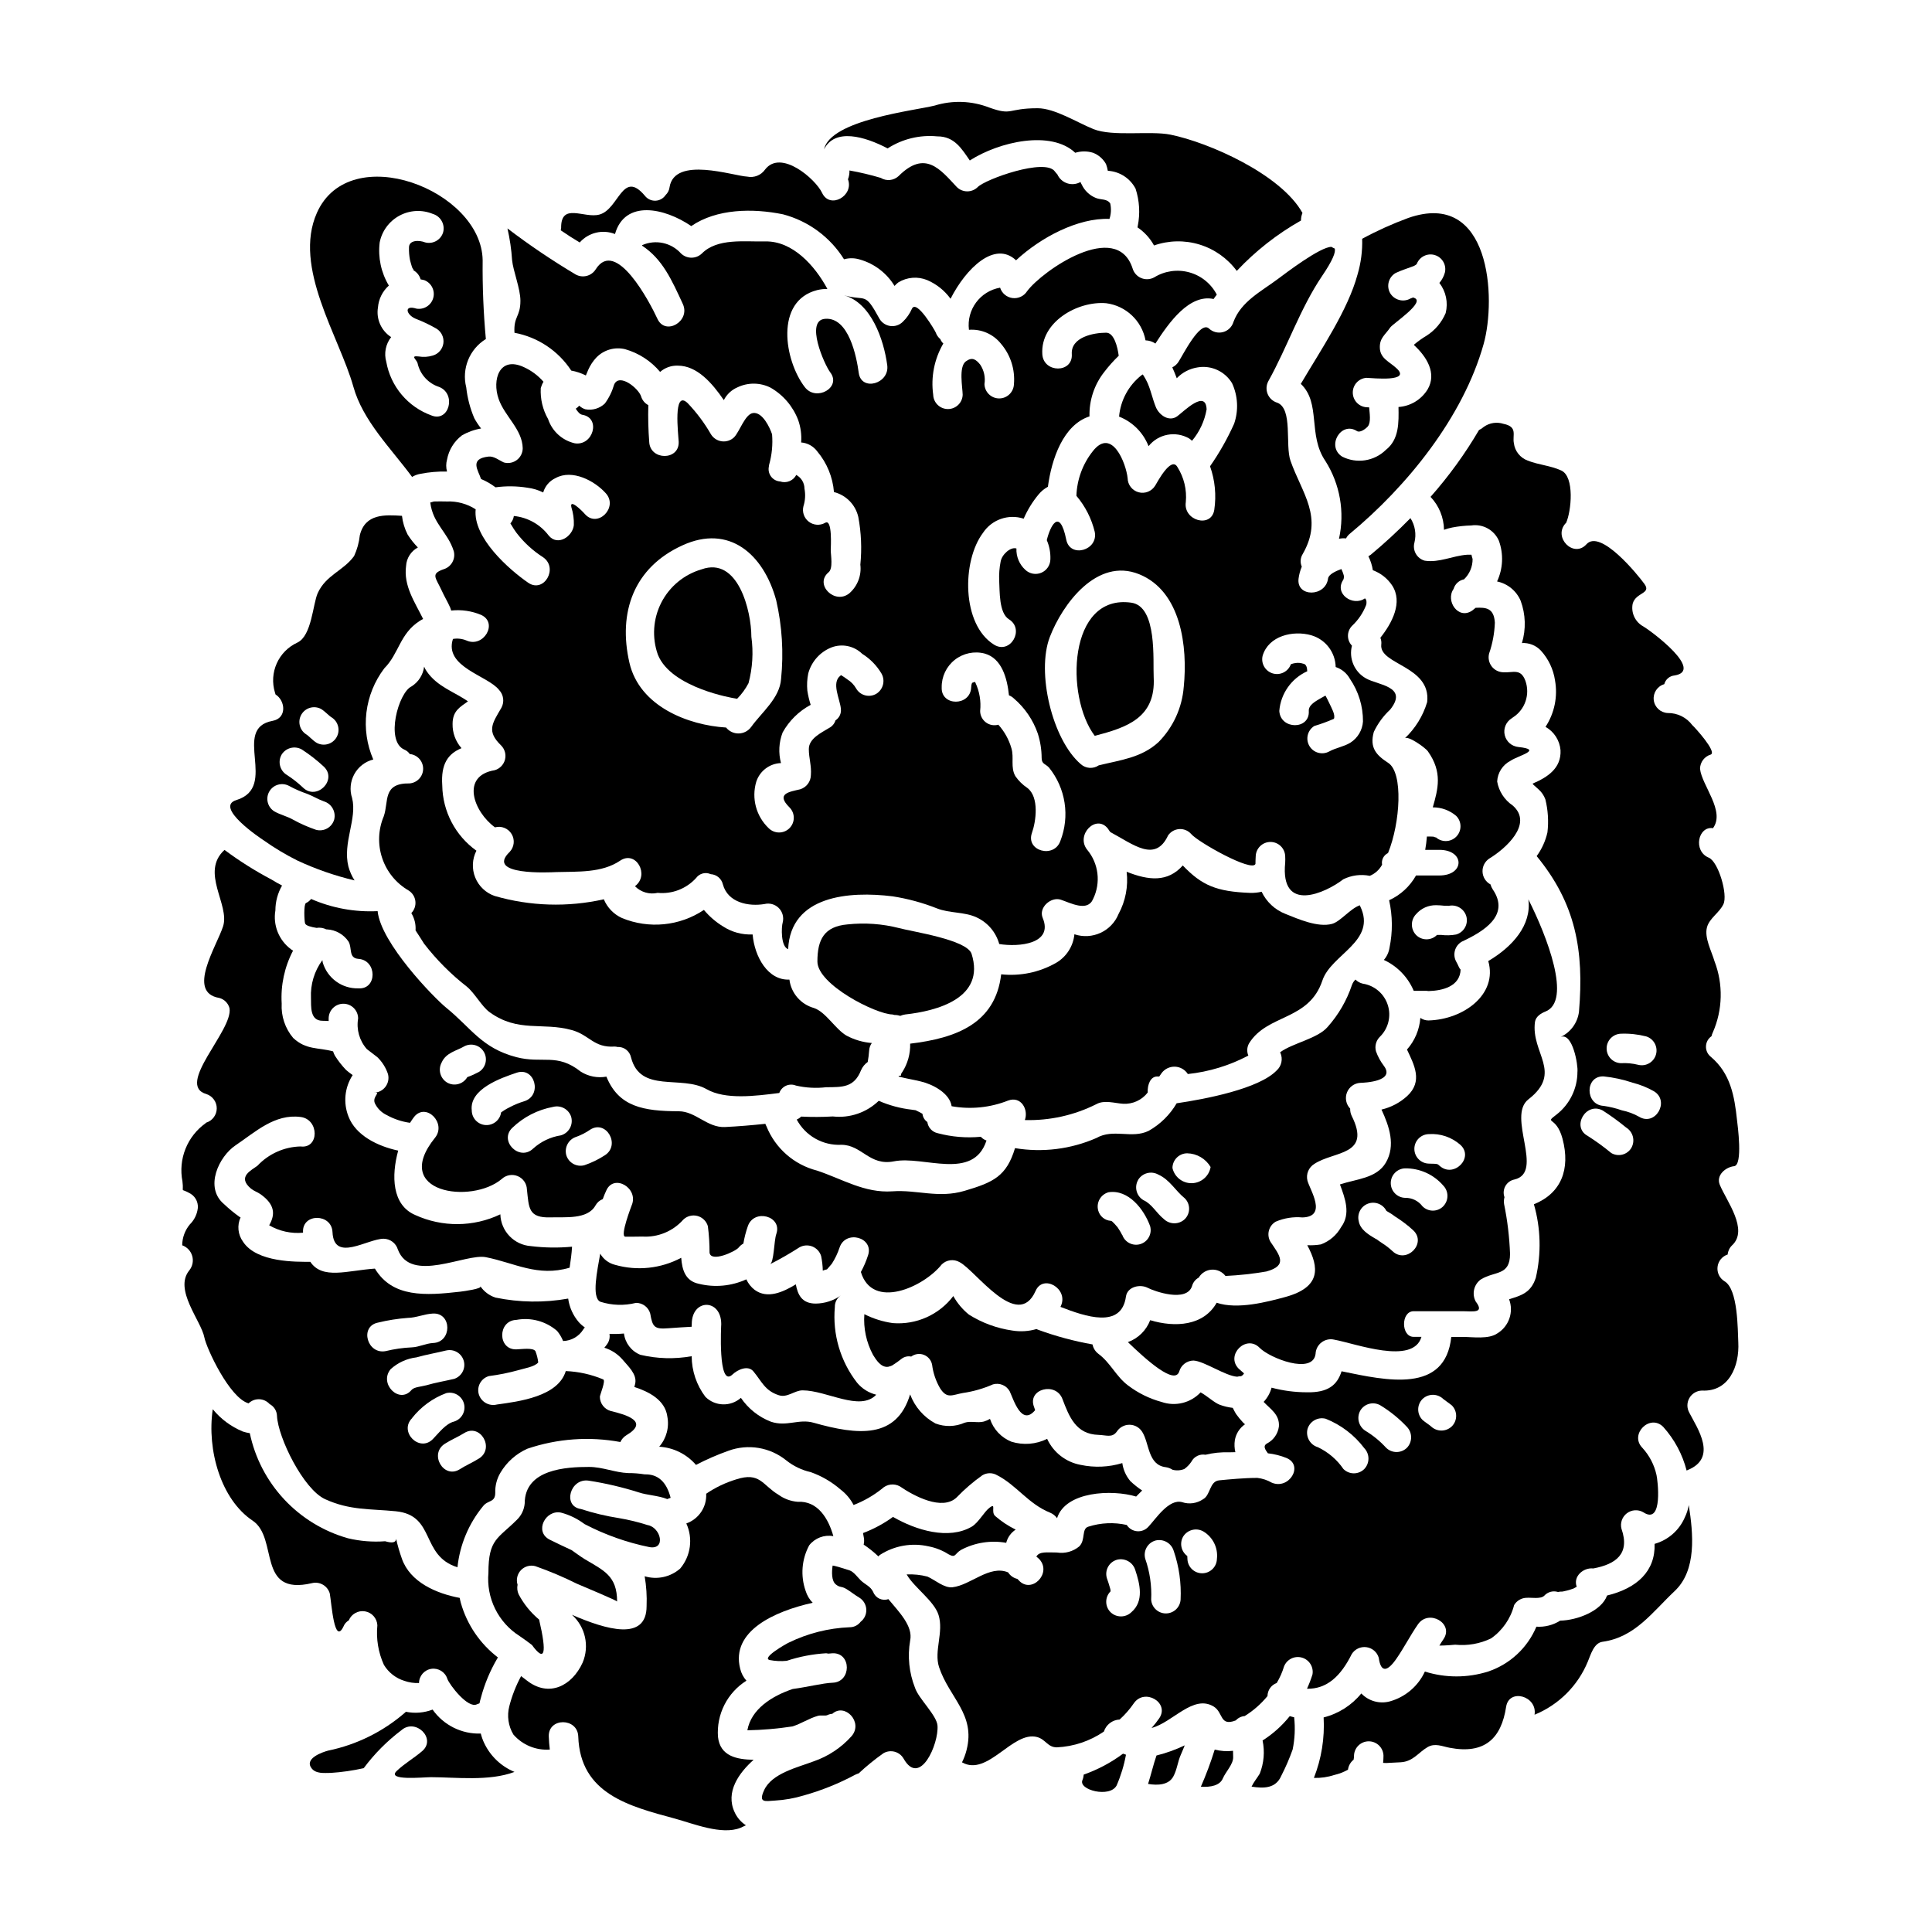 <?xml version="1.0" encoding="UTF-8"?>
<!-- Uploaded to: ICON Repo, www.svgrepo.com, Generator: ICON Repo Mixer Tools -->
<svg fill="#000000" width="800px" height="800px" version="1.1" viewBox="144 144 512 512" xmlns="http://www.w3.org/2000/svg">
 <g>
  <path d="m379.23 183.33c3.898-2.512 8.527-3.637 13.145-3.191 4.555-0.031 6.492 3.293 8.629 6.387 7.871-5.031 21.539-8.086 27.945-2.039 1.535-0.477 3.184-0.477 4.723 0 1.457 0.566 2.672 1.621 3.43 2.988 0.215 0.574 0.375 1.164 0.477 1.77 0.086 0.031 0.18 0.047 0.273 0.035 3.012 0.262 5.684 2.043 7.086 4.723 1.039 3.191 1.238 6.598 0.578 9.887 0 0.168-0.066 0.234-0.066 0.371 1.82 1.223 3.324 2.863 4.379 4.789 3.894-1.367 8.129-1.449 12.074-0.238 3.945 1.215 7.398 3.66 9.855 6.981 4.961-5.285 10.703-9.789 17.016-13.352-0.004-0.688 0.129-1.367 0.395-2.004-5.707-10.258-24.797-18.684-34.988-20.754-5.398-1.086-15.289 0.578-20.379-1.461-4.379-1.766-10.293-5.539-14.812-5.539-8.152 0-6.555 2.074-12.875-0.199-4.606-1.781-9.68-1.961-14.398-0.512-5.231 1.328-27.648 3.769-29.348 11.617 2.867-5.723 10.785-3.449 16.863-0.258z"/>
  <path d="m306.98 206.02c2.613-9.172 13.109-6.961 20.211-2.106 6.723-4.617 16.266-4.754 24.285-3.125 6.723 1.762 12.52 6.027 16.199 11.922 1.383-0.383 2.848-0.359 4.215 0.07 3.828 1.094 7.106 3.594 9.172 6.996 0.305-0.352 0.648-0.672 1.02-0.949 2.297-1.398 5.117-1.625 7.609-0.613 2.481 1.059 4.629 2.773 6.215 4.957 4.109-8.086 11.719-15.488 17.359-10.191 6.449-6.012 16.406-11.309 24.762-10.969h-0.004c0.43-1.316 0.5-2.723 0.207-4.078-0.852-1.324-2.449-0.918-3.769-1.461l-0.004 0.004c-1.684-0.668-3.047-1.957-3.805-3.602-0.137-0.199-0.238-0.418-0.305-0.648-1.07 0.613-2.352 0.738-3.523 0.352s-2.125-1.254-2.625-2.383c-0.23-0.234-0.449-0.484-0.645-0.75-2.551-3.668-18.48 2.07-20.469 4.144h0.004c-1.547 1.508-4.016 1.492-5.539-0.035-4.379-4.688-8.387-9.918-15.422-2.887-1.293 1.199-3.219 1.391-4.723 0.473-2.723-0.812-5.492-1.469-8.289-1.965 0.023 0.797-0.109 1.594-0.395 2.34 1.633 4.383-4.785 8.02-6.859 3.602-1.695-3.633-10.902-11.688-15.113-6.184-1.062 1.512-2.918 2.246-4.727 1.871-3.668-0.168-19.258-5.539-20.586 2.816h0.004c-0.102 0.793-0.473 1.523-1.051 2.074-0.605 0.898-1.602 1.457-2.684 1.496-1.082 0.039-2.117-0.441-2.785-1.289-5.981-7.137-6.863 3.543-12.059 4.957-4.043 1.121-10.258-3.363-10.156 3.602v-0.004c-0.016 0.195-0.051 0.391-0.102 0.578 1.664 1.152 3.324 2.207 5.027 3.227h-0.004c2.336-2.637 6.07-3.535 9.352-2.242z"/>
  <path d="m382.29 389.96c-4.465-1.145-9.102-1.477-13.688-0.984-6.18 0.543-7.981 3.977-7.981 9.84 0 6.113 15.492 13.957 19.871 14.027 0.195 0.027 0.391 0.074 0.578 0.137 0.508-0.008 1.012 0.074 1.492 0.238 0.426-0.18 0.871-0.305 1.324-0.375 8.355-0.918 21.328-4.281 17.594-16.066-1.223-3.758-15.695-5.863-19.191-6.816z"/>
  <path d="m392.47 444.3c-1.434-0.316-2.519-1.496-2.715-2.953-0.727-0.504-1.195-1.297-1.293-2.176-0.074-0.051-0.152-0.098-0.234-0.137-0.379-0.227-0.773-0.434-1.18-0.609-0.137-0.059-0.27-0.129-0.395-0.203-0.066 0-0.309-0.031-0.953-0.133v-0.004c-3.043-0.34-6.019-1.137-8.828-2.359-3.234 3.125-7.691 4.648-12.164 4.144-2.793 0.164-5.594 0.176-8.391 0.035-0.34 0.332-0.742 0.602-1.18 0.785 2.316 4.32 6.91 6.926 11.809 6.691 5.469 0 7.438 5.676 13.961 4.383 7.844-1.574 20.992 5.297 24.523-5.512-0.07-0.035-0.172-0.07-0.238-0.102v0.004c-0.484-0.203-0.914-0.508-1.262-0.898-3.848 0.363-7.727 0.039-11.461-0.957z"/>
  <path d="m303.07 488.97c3.07 0.984 6.352 1.09 9.477 0.305 1.762-0.016 3.312 1.156 3.773 2.856 0.609 3.5 1.055 4.176 4.789 3.871 2.07-0.137 4.109-0.309 6.18-0.395 0.035-0.441 0.035-0.711 0.035-0.711 0-6.793 7.812-6.793 7.812 0 0 0-0.953 17.086 2.957 13.383 1.461-1.395 4.144-2.512 5.535-0.883 2.207 2.613 3.027 5.16 6.762 6.352 2.273 0.742 4.176-1.289 6.297-1.289 6.418 0 15.215 5.703 19.531 1.152v0.004c-2-0.492-3.785-1.609-5.094-3.195-4.426-5.695-6.523-12.855-5.879-20.039-0.039-1.223 0.559-2.379 1.574-3.059-1.949 1.375-4.273 2.121-6.656 2.141-3.668 0-4.754-2.363-5.262-5.094-3.398 2.07-7.543 3.938-10.906 1.461h-0.004c-0.953-0.734-1.711-1.691-2.207-2.789-3.938 1.801-8.367 2.219-12.566 1.184-3.633-0.746-4.449-3.734-4.688-6.894v-0.004c-5.383 2.867-11.664 3.539-17.527 1.871-1.66-0.41-3.082-1.477-3.938-2.957-0.777 4.477-2.34 11.578 0.004 12.73z"/>
  <path d="m253.21 270.39c0.668-0.406 1.406-0.68 2.176-0.816 2.332-0.457 4.707-0.664 7.082-0.613-0.289-1.031-0.289-2.121 0-3.148 0.465-2.559 1.867-4.848 3.938-6.422 1.57-0.914 3.297-1.535 5.094-1.832-0.676-0.855-1.277-1.766-1.801-2.719-1.113-2.609-1.836-5.367-2.141-8.184-1.25-4.949 0.855-10.133 5.199-12.809-0.637-6.945-0.922-13.914-0.848-20.887-0.273-18.613-35.223-32.102-43.922-12.566-6.449 14.469 5.945 32.848 9.648 46.051 2.531 9.098 9.898 16.27 15.574 23.945zm-8.594-62.129c0.594-3.039 2.523-5.648 5.25-7.117 2.727-1.469 5.969-1.637 8.832-0.457 2.062 0.613 3.273 2.738 2.754 4.824-0.59 2.074-2.738 3.285-4.82 2.715-1.496-0.609-4.281-0.676-4.246 1.395-0.031 1.105 0.062 2.211 0.27 3.293 0.168 0.645 0.34 1.289 0.543 1.902 0.273 0.68 0.953 1.02-0.133 0.578 1.172 0.457 2.066 1.438 2.41 2.648 0.309 0.066 0.645 0.102 0.988 0.203v0.004c1.879 0.738 2.891 2.777 2.348 4.723-0.543 1.941-2.469 3.16-4.457 2.816-3.398-1.055-2.715 1.594-0.273 2.648v0.004c1.926 0.734 3.789 1.621 5.574 2.648 1.328 0.812 2.051 2.332 1.844 3.879-0.207 1.543-1.305 2.82-2.801 3.254-1.211 0.371-2.488 0.453-3.734 0.242-2.363-0.273-0.578 0.789-0.309 1.766 0.648 2.984 2.836 5.391 5.742 6.32 4.617 1.867 2.613 9.445-2.074 7.543v-0.004c-3.062-1.105-5.785-3.004-7.883-5.496-2.098-2.492-3.504-5.496-4.074-8.703-0.645-2.266-0.164-4.703 1.293-6.555-2.629-1.684-4.004-4.769-3.5-7.848 0.18-2.238 1.215-4.316 2.891-5.809-2.059-3.43-2.914-7.445-2.434-11.418z"/>
  <path d="m448.21 245.71c-0.379-0.863-0.832-1.695-1.359-2.481-0.137 0.066-0.203 0.137-0.344 0.203l0.004 0.004c-3.414 2.676-5.562 6.648-5.945 10.969 3.586 1.406 6.418 4.246 7.812 7.836 2.59-3.25 7.172-4.117 10.77-2.039 0.266 0.184 0.516 0.387 0.75 0.609 2-2.383 3.332-5.254 3.867-8.32-0.199-5.332-5.875 0.375-7.711 1.766-2.207 1.695-4.887-0.273-5.738-2.363-0.816-1.98-1.254-4.152-2.106-6.184z"/>
  <path d="m449.74 323.48c-0.234-4.277 1.02-18.816-5.945-19.766-16.777-2.363-17.527 24.898-9.68 35.289 8.492-2.211 16.203-4.742 15.625-15.523z"/>
  <path d="m277.56 266.57c-1.254-0.543-2.648-1.73-4.074-1.574-5.199 0.574-2.754 3.633-2.004 5.945 1.367 0.57 2.656 1.309 3.836 2.207 2.809-0.383 5.66-0.348 8.461 0.102 1.453 0.184 2.863 0.605 4.176 1.258 0.484-1.68 1.676-3.07 3.262-3.805 4.414-2.449 10.391 0.711 13.348 4.043 3.328 3.734-2.172 9.27-5.539 5.512-0.918-1.055-4.176-4.215-3.598-1.801v-0.004c0.484 1.527 0.703 3.125 0.645 4.723-0.309 2.957-4.246 5.672-6.66 2.754l0.004 0.004c-2.223-2.945-5.57-4.828-9.238-5.191-0.109 0.73-0.426 1.414-0.918 1.969 0.609 1.051 1.289 2.07 1.574 2.445v-0.004c1.961 2.574 4.359 4.781 7.086 6.523 4.144 2.856 0.238 9.617-3.938 6.762-5.027-3.469-14.703-11.926-13.926-19.465-2.281-1.469-4.965-2.191-7.676-2.074-1.121-0.031-2.242-0.031-3.398 0-0.395 0.137-0.711 0.203-0.953 0.273 0.68 5.641 4.652 7.871 6.215 12.875h0.004c0.551 2.078-0.656 4.215-2.715 4.82-3.5 1.223-2.039 2.242-0.508 5.574 0.711 1.574 1.574 2.988 2.273 4.551 0.105 0.266 0.195 0.539 0.273 0.812 2.703-0.297 5.438 0.102 7.945 1.16 4.586 2.106 0.613 8.828-3.938 6.758-1.121-0.461-2.348-0.598-3.543-0.395-2.414 7.477 9.238 9.684 12.227 13.52 1.203 1.277 1.449 3.18 0.613 4.723-2.414 4.144-4.012 6.18-0.07 9.984 0.98 0.988 1.367 2.418 1.02 3.762-0.352 1.344-1.383 2.406-2.715 2.793-9.137 1.496-5.57 11.074 0.066 15.148 1.699-0.465 3.5 0.258 4.41 1.77 0.91 1.508 0.703 3.438-0.5 4.723-6.625 6.352 10.629 5.438 12.328 5.363 5.641-0.168 12.059 0.273 16.926-3.023 4.211-2.856 7.914 3.805 3.938 6.762l-0.004 0.004c1.562 1.59 3.84 2.258 6.012 1.762 3.832 0.375 7.609-1.086 10.191-3.938 0.883-1.219 2.504-1.645 3.871-1.016 1.559 0.086 2.875 1.195 3.227 2.719 1.328 4.856 6.828 5.902 11.039 5.195 1.355-0.332 2.785 0.07 3.769 1.055 0.984 0.988 1.383 2.418 1.055 3.769-0.395 1.289-0.543 6.488 1.43 7.133 0.645-14.234 16.199-15.422 27.684-13.996h-0.004c4.023 0.625 7.965 1.695 11.754 3.195 3.363 1.324 7.269 0.883 10.461 2.363 2.965 1.348 5.18 3.941 6.047 7.082 5.231 0.852 14.402-0.031 11.516-6.926-1.156-2.754 2.207-5.672 4.789-4.824 2.648 0.887 7.086 3.293 8.559-0.168v-0.004c2.113-4.301 1.488-9.441-1.594-13.109-3.059-3.938 2.445-9.508 5.535-5.539 0.203 0.309 0.395 0.613 0.613 0.887 6.148 3.293 11.922 8.188 15.32 0.918h-0.004c0.68-1 1.781-1.625 2.984-1.699 1.203-0.074 2.371 0.414 3.164 1.324 1.766 2.106 16.137 10.191 17.016 7.914 0-0.68 0.035-1.363 0.07-2.039 0.066-2.109 1.797-3.785 3.906-3.785 2.113 0 3.84 1.676 3.906 3.785 0.031 0.566 0.031 1.133 0 1.699-1.363 13.586 10.734 8.02 15.387 4.418v-0.004c2.176-1.078 4.648-1.402 7.031-0.918 1.398-0.574 2.551-1.617 3.262-2.953-0.234-1.27 0.414-2.535 1.574-3.09 3.258-8.02 4.074-21.254 0.066-23.879-3.191-2.07-4.996-4.008-3.836-8.219 1.055-2.227 2.523-4.231 4.328-5.906 4.961-6.215-3.328-6.488-6.418-8.289-3.055-1.715-4.574-5.266-3.703-8.66-1.422-1.473-1.406-3.809 0.035-5.266 1.645-1.539 2.922-3.43 3.734-5.535 0.168-0.578 0.137-1.465-0.34-1.734-3.148 2.242-8.266-1.219-5.707-4.961 0.203-0.477 0.203-1.012 0-1.488-0.273-0.887-0.512-1.18-0.512-1.328-1.426 0.512-3.398 1.395-3.543 2.516-0.645 4.926-8.457 4.992-7.812 0 0.141-1.082 0.426-2.144 0.852-3.148-0.477-1.082-0.387-2.328 0.234-3.332 5.641-9.781-0.203-16.098-3.227-24.727-1.461-4.144 0.68-13.758-3.496-15.387v0.004c-1.156-0.344-2.094-1.191-2.555-2.309-0.457-1.113-0.387-2.379 0.195-3.434 4.996-8.965 8.422-19.223 14.168-27.754 2.887-4.242 3.734-6.449 3.398-7.367-0.301-0.113-0.586-0.262-0.852-0.441-2.957-0.035-12.164 6.996-14.168 8.488-4.379 3.293-9.781 5.945-11.809 11.414-0.395 1.324-1.449 2.344-2.781 2.691-1.336 0.344-2.754-0.031-3.742-0.992-2.363-2.004-6.824 7-8.02 8.832h0.004c-0.402 0.645-0.98 1.164-1.664 1.496 0.441 0.949 0.816 1.938 1.18 2.887l0.004-0.004c1.496-1.559 3.469-2.57 5.606-2.883 3.594-0.586 7.18 1.086 9.051 4.211 1.555 3.375 1.746 7.219 0.543 10.73-1.773 3.949-3.91 7.727-6.383 11.277 1.316 3.699 1.699 7.668 1.121 11.551-0.789 4.961-8.289 2.856-7.543-2.07 0.305-3.266-0.484-6.539-2.242-9.309-1.695-2.922-5.398 4.211-5.875 4.961v-0.004c-0.91 1.5-2.699 2.219-4.391 1.762s-2.879-1.977-2.91-3.731c-0.395-3.871-4.144-13.656-9.242-7.137v0.004c-2.672 3.371-4.188 7.508-4.332 11.805 2.344 2.758 4.008 6.027 4.859 9.547 0.984 4.926-6.523 7.031-7.543 2.106-1.797-8.867-4.328-3.434-5.164 0.098 0.691 1.594 1.016 3.324 0.953 5.062-0.023 1.566-0.973 2.973-2.418 3.578-1.445 0.602-3.109 0.293-4.242-0.793-1.574-1.441-2.43-3.504-2.34-5.641-1.496-0.508-3.836 1.531-4.176 3.434h-0.004c-0.332 1.676-0.465 3.387-0.391 5.094 0.168 2.719-0.102 8.562 2.582 10.234 4.277 2.648 0.375 9.41-3.938 6.727-8.629-5.332-8.562-22.184-2.922-29.652v-0.004c2.344-3.519 6.746-5.047 10.766-3.734 1.012-2.328 2.352-4.504 3.977-6.453 0.68-0.82 1.508-1.5 2.445-2.004 0.988-7.371 4.043-16.375 11.02-18.648-0.105-4.238 1.262-8.379 3.871-11.719 1.18-1.547 2.477-3 3.875-4.348-0.309-2.363-1.223-6.113-3.328-6.113-3.293 0-9.41 1.152-9.105 5.703 0.309 5.062-7.508 5.031-7.812 0-0.543-8.559 9.375-14.168 16.926-13.516 5.238 0.676 9.445 4.648 10.426 9.84 0.934 0.027 1.844 0.32 2.617 0.848 3.602-5.606 9-13.18 15.422-11.809 0.234-0.395 0.578-0.789 0.852-1.152h-0.004c-1.5-2.898-4.141-5.039-7.289-5.906-3.144-0.871-6.512-0.391-9.289 1.32-1.055 0.586-2.32 0.656-3.438 0.199-1.113-0.461-1.961-1.402-2.301-2.559-4.211-13.043-23.879 0.578-27.945 6.016v-0.004c-0.824 1.316-2.336 2.031-3.879 1.836-1.539-0.195-2.82-1.27-3.289-2.75-5.293 0.918-8.926 5.836-8.254 11.164 3.269-0.25 6.449 1.137 8.492 3.699 2.531 2.965 3.769 6.82 3.43 10.703-0.066 2.109-1.797 3.785-3.906 3.785s-3.84-1.676-3.906-3.785c0.285-1.801-0.113-3.644-1.121-5.164-1.152-1.426-2.141-2.106-3.836-0.852-1.902 1.461-0.852 6.828-0.816 8.832v0.004c-0.066 2.109-1.797 3.781-3.906 3.781s-3.84-1.672-3.906-3.781c-0.652-4.703 0.293-9.488 2.684-13.59-0.348-0.316-0.617-0.711-0.789-1.152-0.559-0.469-0.98-1.078-1.223-1.766-0.133-0.395-5.059-8.863-6.297-6.316v-0.004c-0.574 1.32-1.402 2.512-2.445 3.5-0.859 0.852-2.066 1.258-3.266 1.105-1.199-0.156-2.262-0.852-2.883-1.891-4.043-7.402-3.434-4.586-9.41-6.25 7.203 2.004 10.527 11.723 11.445 18.5 0.68 4.926-6.824 7.066-7.543 2.106-0.574-4.328-2.648-14.879-8.93-14.371-5.367 0.395-0.203 12.09 1.359 14.168 3.09 4.008-3.703 7.871-6.727 3.938-5.434-7.066-8.016-22.828 3.262-25.715 0.891-0.215 1.801-0.32 2.719-0.309-3.328-6.215-9.238-12.738-16.441-12.594-5.434 0.133-12.703-0.953-16.812 3.191-1.543 1.492-3.992 1.492-5.539 0-2.59-2.883-6.742-3.773-10.289-2.207 0 0.066-0.035 0.102-0.035 0.137 5.438 3.566 7.871 9.102 10.805 15.453 2.106 4.555-4.621 8.527-6.727 3.938-2.039-4.418-11.02-21.535-16.34-13.145v-0.004c-1.117 1.82-3.473 2.434-5.336 1.395-6.246-3.723-12.281-7.797-18.07-12.203 0.633 2.762 1.043 5.566 1.227 8.395 0.273 2.856 2.207 7.574 2.207 10.766 0 4.328-1.836 4.078-1.574 8.492 6.172 1.148 11.609 4.769 15.047 10.02 1.344 0.242 2.648 0.68 3.871 1.293 0.203-0.512 0.445-1.02 0.645-1.531 0.523-1.172 1.234-2.25 2.106-3.191 1.969-2.055 4.879-2.906 7.644-2.242 3.629 1.031 6.863 3.129 9.285 6.023 1.293-1.129 2.969-1.723 4.684-1.66 5.117 0 9.105 4.617 12.203 9.137l-0.004-0.004c0.773-1.523 2.062-2.727 3.633-3.394 2.781-1.328 6.019-1.289 8.766 0.102 3.352 1.93 5.93 4.961 7.305 8.574 0.672 1.902 0.941 3.926 0.785 5.941 1.707 0.129 3.269 1 4.281 2.383 2.555 3.043 4.098 6.805 4.418 10.762 3.219 0.809 5.711 3.356 6.449 6.59 0.781 4.168 0.965 8.422 0.543 12.641 0.344 2.844-0.734 5.676-2.883 7.57-3.836 3.191-9.41-2.309-5.539-5.535 1.258-1.02 0.578-4.519 0.578-5.902 0-0.609 0.508-8.457-1.496-7.203-1.375 0.773-3.078 0.652-4.328-0.312-1.25-0.961-1.805-2.574-1.41-4.102 0.48-1.504 0.57-3.106 0.273-4.652-0.008-1.52-0.844-2.91-2.176-3.633-0.805 1.555-2.621 2.289-4.281 1.73-0.902-0.059-1.742-0.492-2.316-1.195-0.57-0.703-0.828-1.609-0.707-2.508 0-0.066 0.035-0.133 0.035-0.199v-0.004c0.008-0.172 0.027-0.344 0.07-0.508 0.742-2.629 1.008-5.367 0.785-8.086-0.574-1.73-2.512-5.945-5.027-5.637-2.137 0.273-3.566 4.926-5.027 6.418h0.004c-0.867 0.84-2.07 1.238-3.266 1.082-1.195-0.152-2.254-0.84-2.883-1.867-1.723-2.996-3.797-5.769-6.184-8.266-3.938-3.734-2.445 8.355-2.363 10.258 0.203 5.031-7.609 4.996-7.812 0-0.246-3.234-0.328-6.477-0.234-9.715-0.918-0.469-1.602-1.293-1.902-2.277-0.645-2.141-5.809-6.352-7.168-3.148-0.516 1.797-1.344 3.488-2.449 4.996-1.379 1.324-3.316 1.895-5.195 1.527-0.594-0.195-1.141-0.52-1.598-0.949-0.262 0.309-0.574 0.574-0.918 0.789 0.512 0.852 1.121 1.531 1.766 1.629 4.961 0.82 2.856 8.355-2.07 7.543l0.004-0.004c-3.305-0.766-5.969-3.199-7.035-6.418-1.426-2.496-2.098-5.348-1.938-8.219 0.168-0.582 0.406-1.145 0.719-1.664-1.434-1.648-3.207-2.973-5.199-3.875-6.523-3.023-8.457 3.363-6.691 8.422 1.598 4.621 6.297 8.055 6.387 13.078v0.004c-0.008 1.219-0.582 2.367-1.555 3.106-0.973 0.738-2.231 0.984-3.406 0.664zm201.05 51.211c1.574-5.301 8.051-6.793 12.871-5.438v0.004c3.773 1.082 6.402 4.496 6.488 8.422 1.609 0.527 2.953 1.645 3.773 3.125 2.281 3.328 3.492 7.277 3.461 11.312-0.152 2.293-1.391 4.375-3.328 5.606-1.766 1.086-3.871 1.359-5.637 2.344-1.859 1.004-4.18 0.352-5.242-1.477-1.062-1.824-0.484-4.164 1.305-5.285 1.77-0.523 3.504-1.16 5.195-1.898 0.477-1.055-0.711-3.027-1.152-4.012-0.344-0.711-0.68-1.426-1.055-2.106-0.051 0.027-0.109 0.039-0.168 0.035-0.395 0.203-0.711 0.375-1.086 0.609-1.258 0.746-3.293 1.766-3.191 3.398 0.305 5.027-7.512 4.996-7.812 0h-0.004c0.363-4.598 3.203-8.633 7.406-10.531-0.035-0.953-0.234-1.871-1.055-2.004v0.004c-0.68-0.23-1.402-0.285-2.106-0.172-0.371 0.055-0.734 0.145-1.09 0.273-0.039 0.012-0.074 0.035-0.102 0.066-0.711 1.949-2.824 3.004-4.812 2.398-1.988-0.605-3.156-2.656-2.66-4.676zm-56.387-4.992c3.328-8.629 12.434-21.16 23.676-16.609 11.145 4.519 12.875 19.258 11.809 29.859l-0.004-0.004c-0.43 5.519-2.801 10.703-6.691 14.641-4.519 4.144-10.02 4.723-15.832 6.148h0.004c-1.484 1.012-3.465 0.871-4.793-0.34-7.57-6.523-11.77-24.355-8.168-33.695zm-17.254 4.418c4.484 1.254 5.945 6.453 6.418 11.07 0.484 0.176 0.922 0.453 1.289 0.812 2.91 2.484 5.102 5.695 6.352 9.309 0.664 2.09 1.008 4.266 1.02 6.457 0 1.695 1.02 1.527 1.969 2.582 2.164 2.688 3.582 5.898 4.106 9.312 0.527 3.41 0.141 6.898-1.113 10.113-1.664 4.723-9.207 2.684-7.543-2.106 1.086-3.023 2.004-9.543-1.223-11.957-1.234-0.824-2.301-1.871-3.148-3.09-1.363-2.363-0.309-4.961-1.055-7.406-0.664-2.32-1.852-4.457-3.465-6.25-1.141 0.32-2.367 0.094-3.312-0.621-0.945-0.711-1.508-1.828-1.512-3.012 0.273-2.57-0.16-5.168-1.258-7.508-0.039-0.062-0.07-0.133-0.102-0.203-0.234 0.066-0.441 0.137-0.676 0.203-0.309 0.234-0.309 0.984-0.344 1.254-0.199 5.027-8.016 5.062-7.812 0v0.004c-0.047-2.848 1.238-5.555 3.481-7.316 2.238-1.758 5.172-2.371 7.926-1.652zm-46.129 13.586c-0.395-1.234-0.691-2.492-0.887-3.773-0.141-1.52-0.062-3.051 0.242-4.547 0.848-3.141 3.125-5.695 6.148-6.898 2.812-1.074 5.996-0.41 8.148 1.695 2.102 1.309 3.859 3.106 5.117 5.234 1.059 1.871 0.441 4.246-1.391 5.367-0.898 0.523-1.965 0.664-2.965 0.395-1.004-0.266-1.855-0.922-2.371-1.824-0.566-0.984-1.371-1.812-2.34-2.406-0.535-0.406-1.09-0.781-1.664-1.125-0.035 0.031-0.066 0.102-0.137 0.133-2.512 1.871-0.098 6.297 0.102 8.797l-0.004 0.004c0.152 1.207-0.402 2.394-1.422 3.059-0.266 0.863-0.863 1.586-1.668 2-2.039 1.258-5.398 2.785-5.398 5.606 0 2.414 0.746 4.453 0.543 6.894v0.004c-0.027 1.742-1.184 3.269-2.852 3.769-2.856 0.68-6.523 1.121-2.816 4.789h-0.004c1.523 1.523 1.523 3.988 0 5.512-1.52 1.52-3.988 1.52-5.512 0-3.316-3.156-4.59-7.902-3.293-12.297 0.922-2.867 3.543-4.852 6.555-4.957-0.715-2.688-0.562-5.531 0.441-8.121 1.723-3.098 4.301-5.637 7.426-7.309zm-34.004-42.258c12.434-5.707 21.539 2.363 24.863 14.539 1.566 6.836 2.004 13.883 1.293 20.859-0.34 5.094-5.195 8.898-7.914 12.703h-0.004c-0.762 1.062-1.977 1.707-3.285 1.738-1.305 0.035-2.555-0.547-3.367-1.57-10.02-0.609-22.926-5.57-25.613-17.152-3.09-13.422 1.188-25.273 14.027-31.117z"/>
  <path d="m338.6 329.05c0.25 0.031 0.5 0.074 0.746 0.137 1.211-1.227 2.227-2.621 3.023-4.144 1.066-4.012 1.32-8.191 0.75-12.297 0-6.793-3.5-21.328-13.18-17.867-4.625 1.344-8.492 4.535-10.688 8.824-2.191 4.289-2.516 9.297-0.895 13.832 3.566 8.855 20.242 11.516 20.242 11.516z"/>
  <path d="m376.78 556.46 0.375-0.375-0.004 0.004c3.844-2.492 8.531-3.312 12.992-2.277 1.844 0.359 3.609 1.062 5.195 2.07 2.004 1.121 1.598-0.133 3.367-1.152h-0.004c3.664-1.938 7.871-2.594 11.953-1.867 0.371-1.441 1.27-2.691 2.516-3.5-1.961-0.957-3.789-2.164-5.434-3.598-1.254-1.121 0.395-3.637-1.496-2.207-1.426 1.051-2.887 3.938-4.723 5.027-6.117 3.566-14.746 0.949-20.859-2.582l-0.004-0.004c-2.445 1.777-5.117 3.215-7.945 4.281 0.066 0.441 0.168 0.887 0.234 1.289 0.098 0.586 0.074 1.188-0.066 1.766 1.391 0.93 2.695 1.973 3.902 3.125z"/>
  <path d="m473.93 521.45c-0.168-0.137-0.344-0.309-0.512-0.477-0.68-0.715-1.301-1.477-1.867-2.281-0.309-0.516-0.594-1.047-0.852-1.594-1.168-0.137-2.32-0.41-3.43-0.812-1.527-0.578-3.363-2.363-5.094-3.293v-0.004c-2.641 2.809-6.684 3.809-10.328 2.547-3.242-0.875-6.277-2.375-8.945-4.414-3.094-2.309-4.656-6.012-7.781-8.32-0.828-0.613-1.395-1.508-1.594-2.516-4.93-0.875-9.773-2.184-14.473-3.906-0.133-0.043-0.254-0.102-0.371-0.172-2.082 0.617-4.277 0.75-6.422 0.395-4.078-0.586-7.988-2.019-11.48-4.215-1.684-1.359-3.09-3.031-4.144-4.922-3.769 4.969-9.816 7.672-16.035 7.168-2.625-0.367-5.172-1.164-7.539-2.363-0.273 3.746 0.527 7.492 2.309 10.801 0.82 1.328 2.106 3.367 3.977 3.148 0.238-0.051 0.477-0.121 0.711-0.203 0.125-0.07 0.258-0.125 0.395-0.168 0.895-0.562 1.754-1.176 2.582-1.836 0.711-0.5 1.594-0.684 2.445-0.508 0.969-0.723 2.242-0.895 3.371-0.453 1.125 0.441 1.945 1.434 2.164 2.625 0.281 2.191 0.996 4.305 2.106 6.215 1.871 2.922 3.191 1.766 6.113 1.254v0.004c2.731-0.402 5.391-1.168 7.914-2.277 1.715-0.492 3.539 0.254 4.418 1.805 1.051 2.207 3.125 9.371 6.758 5.027-0.102-0.309-0.203-0.578-0.305-0.887-1.801-4.723 5.773-6.723 7.539-2.07 1.801 4.754 3.602 9.34 9.543 9.508 2.141 0.07 3.602 0.82 4.824-0.816l0.004 0.004c0.73-1.164 2.004-1.871 3.379-1.871s2.648 0.707 3.379 1.871c1.938 3.023 1.461 8.797 6.25 9.375 0.645 0.09 1.262 0.324 1.805 0.68 1.035 0.27 2.129 0.199 3.121-0.203 0.734-0.527 1.371-1.184 1.867-1.938 0.711-1.363 2.223-2.106 3.734-1.836 2.012-0.496 4.082-0.711 6.148-0.645 0.613 0 1.18-0.035 1.766-0.035h0.004c-0.25-1.047-0.297-2.129-0.133-3.191 0.293-1.703 1.262-3.215 2.68-4.199z"/>
  <path d="m553.55 412.07c7.086-2.781 0.395-20.008-4.516-29.723 0.914 6.793-4.18 12.535-10.629 16.34 2.551 8.832-6.555 15.488-15.797 15.742l0.004 0.004c-0.789 0.012-1.559-0.223-2.203-0.68-0.234 3.109-1.477 6.055-3.543 8.387 1.871 4.012 4.328 8.426 0 12.367-1.918 1.734-4.242 2.953-6.758 3.543 2.07 4.453 3.801 9.512 1.152 14.062-2.445 4.176-7.844 4.328-12.16 5.773 1.359 3.668 2.922 7.812 0.305 11.312v0.004c-1.184 2.117-3.086 3.746-5.363 4.582-1.191 0.199-2.398 0.266-3.602 0.207 3.191 5.945 3.633 11.141-5.809 13.723-4.754 1.289-12.672 3.398-18.203 1.527-3.449 6.117-10.977 6.625-17.621 4.621-1.023 2.707-3.18 4.828-5.902 5.812 4.82 4.652 12.465 11.547 13.617 7.742 0.492-1.68 2.023-2.836 3.769-2.856 2.816 0.137 8.492 4.113 11.582 4.281h0.004c0.332-0.094 0.672-0.141 1.02-0.137 0.34-0.152 0.617-0.414 0.785-0.746-0.473-0.395-0.949-0.816-1.426-1.254-3.543-3.602 2.004-9.137 5.539-5.539 2.68 2.754 14.129 7.238 14.844 1.633 0.043-1.207 0.629-2.328 1.59-3.059 0.957-0.73 2.195-0.992 3.371-0.715 5.606 1.02 20.926 6.824 23.098-0.746h-2.066c-3.398 0-3.398-6.793 0-6.793h13.074c2.547 0 5.844 0.645 3.367-2.582-1.074-2.023-0.48-4.531 1.391-5.859 3.738-2.273 7.711-0.883 7.711-6.793-0.164-4.418-0.688-8.812-1.574-13.145-0.105-0.613-0.07-1.238 0.102-1.836-0.355-0.969-0.27-2.043 0.234-2.941 0.5-0.902 1.371-1.539 2.383-1.746 8.086-1.867-2.106-16.742 3.734-21.254 9.207-7.168 0.609-12.203 1.73-20.516 0.219-1.434 1.578-2.269 2.766-2.746zm-40.523 63.5c-0.836-0.785-1.746-1.492-2.719-2.109-0.609-0.395-1.219-0.816-1.797-1.285v-0.004c0.141 0.109 0.273 0.234 0.391 0.371 0 0-0.395-0.273-0.543-0.371-1.766-1.02-3.91-2.363-4.281-4.555v0.004c-0.48-1.949 0.574-3.945 2.453-4.641 1.883-0.695 3.984 0.133 4.883 1.922 0.203 0.102 0.375 0.234 0.578 0.34 0.617 0.355 1.207 0.75 1.77 1.18 0.34 0.199 0.668 0.414 0.984 0.645 0.477 0.34 0.953 0.645 1.426 1.02h-0.004c0.828 0.609 1.617 1.266 2.363 1.969 3.668 3.465-1.832 9-5.504 5.516zm13.449-11.891c-0.727 0.734-1.719 1.152-2.754 1.152s-2.027-0.418-2.754-1.152c-1.086-1.449-2.809-2.285-4.617-2.238-2.109-0.07-3.785-1.797-3.785-3.91 0-2.109 1.676-3.836 3.785-3.906 3.879-0.047 7.582 1.617 10.117 4.551 1.492 1.527 1.496 3.961 0.008 5.492zm-0.984-10.734c-0.441-0.395-0.375-0.395-0.953-0.508h-0.066c-0.203 0-0.953-0.07-0.883-0.035h0.004c-0.328-0.027-0.66-0.043-0.988-0.035-2.109-0.066-3.785-1.797-3.785-3.906 0-2.109 1.676-3.84 3.785-3.906 3.078-0.223 6.117 0.805 8.426 2.852 3.699 3.422-1.832 8.926-5.535 5.527z"/>
  <path d="m488.73 245.73c5.406 5.129 1.793 13.551 6.516 20.441 3.875 6.125 5.172 13.535 3.602 20.613 0.613-0.133 1.246-0.168 1.871-0.102 0.234-0.473 0.57-0.887 0.98-1.219 15.148-12.535 30.027-30.879 35.465-50.238 3.43-12.164 1.867-41.102-19.977-33.457-4.191 1.543-8.27 3.383-12.199 5.512 0.098 3.203-0.316 6.398-1.227 9.473-2.527 9.375-9.66 19.871-15.031 28.977zm17.43-1.598c1.66 0.066 12.121 1.18 7.844-2.613-1.766-1.633-4.211-2.516-4.328-5.266-0.133-2.684 1.43-3.5 2.754-5.473 0.746-1.051 9.512-6.793 6.32-7.844-0.102-0.035-0.137-0.066-0.238-0.102-0.117 0.062-0.242 0.109-0.375 0.137-0.082 0.051-0.172 0.086-0.27 0.098-0.031 0.035-0.031 0.035-0.066 0.035-1.883 1.074-4.277 0.445-5.394-1.414-1.059-1.867-0.422-4.242 1.43-5.332 1.461-0.711 2.988-1.152 4.484-1.73 0.094-0.055 0.199-0.09 0.305-0.102 0.082-0.039 0.16-0.086 0.238-0.137 0.184-0.094 0.355-0.207 0.512-0.34 0.023-0.051 0.059-0.098 0.098-0.137 0.742-1.906 2.84-2.918 4.797-2.309 1.957 0.609 3.109 2.625 2.641 4.621-0.277 1.016-0.777 1.953-1.461 2.754 1.75 2.266 2.363 5.207 1.668 7.984-1.039 2.453-2.789 4.535-5.027 5.977-1.148 0.68-2.238 1.453-3.258 2.312-0.035 0.031-0.07 0.098-0.137 0.168 3.363 3.09 6.148 7.477 3.633 11.785h-0.004c-1.664 2.707-4.539 4.441-7.711 4.656 0.07 4.074 0.203 8.594-3.363 11.379h0.004c-3.086 3.008-7.742 3.719-11.582 1.762-4.246-2.715-0.305-9.473 3.938-6.758 0.746 0.477 2.176-0.441 2.891-1.254 0.883-1.121 0.441-3.5 0.34-5.031h-0.008c-0.223 0.004-0.449-0.004-0.676-0.031-2.059-0.133-3.66-1.84-3.656-3.902 0-2.062 1.602-3.769 3.66-3.898z"/>
  <path d="m531.98 297.53c1.469-1.41 2.293-3.363 2.273-5.398-0.121-0.367-0.223-0.742-0.301-1.121h-1.156c-3.867 0.273-7.367 2.176-11.242 1.574-2.066-0.582-3.277-2.719-2.715-4.793 0.555-2.215 0.172-4.559-1.055-6.484-3.344 3.414-6.856 6.656-10.531 9.715-0.195 0.141-0.402 0.273-0.613 0.391 0.582 1.168 0.98 2.414 1.18 3.703 2.094 0.766 3.887 2.184 5.117 4.039 2.887 4.453 0 9.918-3.125 13.859 0.242 0.582 0.32 1.215 0.238 1.836-0.543 5.332 13.25 5.606 12.164 15.219h-0.004c-1.102 3.672-3.152 6.988-5.945 9.613 0.746-0.883 5.473 2.445 6.148 3.434 3.91 5.535 2.684 9.949 1.289 14.844v-0.004c2.266-0.016 4.461 0.781 6.188 2.246 1.535 1.52 1.543 3.996 0.023 5.531-1.523 1.531-4 1.543-5.535 0.02 0.441 0.395-0.133 0.066-0.508-0.035l-0.918-0.031h-0.816l0.004 0.066c-0.102 1.18-0.238 2.344-0.445 3.465h3.738c6.793 0 6.793 6.793 0 6.793h-6.172c-1.617 2.891-4.117 5.188-7.129 6.559 0.93 4.144 0.965 8.438 0.102 12.594-0.18 1.195-0.699 2.316-1.496 3.227 3.562 1.648 6.387 4.566 7.914 8.184h3.367c0.203 0 0.34 0.066 0.508 0.066h0.066c3.637-0.098 8.391-1.18 8.492-5.805-0.102 0.441-0.789-1.395-1.121-1.906v0.004c-1.086-1.871-0.465-4.266 1.395-5.367 5.672-2.648 12.988-6.93 8.219-13.895-0.262-0.395-0.457-0.832-0.574-1.289-1.254-0.668-2.062-1.949-2.117-3.367-0.055-1.422 0.645-2.762 1.844-3.527 4.109-2.481 11.754-9.141 6.148-14.031-2.18-1.465-3.668-3.758-4.113-6.348 0.113-2.344 1.477-4.449 3.57-5.512 1.969-1.363 8.762-2.926 2.035-3.637-1.746-0.172-3.191-1.438-3.598-3.144-0.406-1.707 0.316-3.484 1.797-4.426 0.133-0.082 0.258-0.172 0.375-0.273 3.231-2.074 4.594-6.106 3.297-9.719-1.254-3.363-3.258-2.07-5.84-2.238h-0.004c-1.215-0.023-2.352-0.602-3.086-1.566-0.734-0.969-0.984-2.219-0.684-3.394 0.914-2.637 1.43-5.394 1.527-8.188-0.234-3.906-2.363-4.074-5.094-3.938-0.309 0.234-0.578 0.477-0.887 0.711-3.699 2.582-7.168-2.547-4.961-5.707l0.004 0.004c0.367-1.301 1.434-2.289 2.762-2.551zm0.613 89.301c0.574 2.078-0.633 4.231-2.703 4.824-1.324 0.238-2.672 0.273-4.008 0.105-0.168 0-0.789 0.031-1.055 0l-0.031 0.031c-1.523 1.52-3.988 1.52-5.508 0-1.496-1.543-1.496-3.996 0-5.539 1.324-1.535 3.266-2.398 5.297-2.363 0.711 0 1.426 0.066 2.141 0.137 0.199 0.031 1.594-0.035 1.051 0.066v0.004c2.082-0.535 4.211 0.676 4.816 2.734z"/>
  <path d="m213.91 366.72c2.828 2.004 5.801 3.785 8.902 5.332 4.856 2.266 9.934 4.031 15.148 5.266-0.723-1.137-1.27-2.371-1.629-3.668-1.574-6.352 2.363-12.637 0.984-18.141-0.699-2.102-0.488-4.398 0.574-6.34s2.883-3.352 5.031-3.894c-1.699-3.926-2.324-8.227-1.812-12.473 0.516-4.242 2.148-8.273 4.731-11.68 3.906-3.906 4.078-9.172 9.375-12.566 0.297-0.191 0.602-0.363 0.918-0.512-2.207-4.516-5.231-8.762-4.519-14.059v-0.004c0.117-2.062 1.305-3.918 3.125-4.891-1.02-1.047-1.934-2.195-2.715-3.434-0.793-1.547-1.301-3.227-1.496-4.957-4.484-0.273-9.75-0.645-11.176 5.164h0.004c-0.203 1.902-0.715 3.762-1.516 5.496-2.816 3.906-7.477 5.027-9.648 9.84-1.289 2.891-1.574 11.277-5.363 13.078v0.004c-5.055 2.305-7.602 8.012-5.945 13.312 0.059 0.145 0.102 0.293 0.133 0.441 2.648 1.664 3.059 6.316-0.789 7-11.02 2.035 1.73 17.527-9.582 20.992-6.012 1.828 6.453 10.184 7.266 10.691zm15.148-34.848c1.051 0.609 2.039 1.766 2.816 2.242h0.004c1.789 1.121 2.367 3.461 1.305 5.285-1.062 1.824-3.383 2.477-5.238 1.473-1.086-0.645-2.039-1.797-2.816-2.273h-0.004c-1.754-1.133-2.305-3.445-1.25-5.246 1.055-1.801 3.34-2.457 5.188-1.48zm-10.461 12.164v-0.004c1.109-1.848 3.488-2.481 5.367-1.426 2.09 1.352 4.055 2.887 5.875 4.582 3.637 3.5-1.902 9.055-5.535 5.539h0.004c-1.32-1.254-2.754-2.379-4.285-3.363-1.832-1.105-2.461-3.461-1.426-5.332zm1.969 8.219v-0.004c1.535 0.84 3.137 1.543 4.793 2.106 1.527 0.578 2.922 1.461 4.453 2.004h-0.004c2.059 0.617 3.273 2.738 2.758 4.824-0.594 2.078-2.746 3.289-4.828 2.719-2.074-0.711-4.086-1.594-6.008-2.648-1.629-0.953-3.5-1.328-5.098-2.273v-0.004c-1.754-1.133-2.305-3.445-1.25-5.246 1.055-1.801 3.34-2.453 5.184-1.48z"/>
  <path d="m424.13 546.34c2.242-7.133 14.562-7.676 20.961-5.738 0.543-0.543 1.055-1.086 1.598-1.598-1.113-0.734-2.156-1.566-3.125-2.481-1.156-1.359-1.898-3.023-2.141-4.789-3.574 1.086-7.367 1.25-11.023 0.477-3.91-0.711-7.231-3.285-8.898-6.898-2.945 1.465-6.34 1.73-9.477 0.75-2.688-1.082-4.766-3.297-5.672-6.047-0.512 0.305-1.059 0.547-1.629 0.711-1.633 0.441-3.469-0.234-5.098 0.309-2.441 1.082-5.215 1.156-7.711 0.203-3.102-1.672-5.488-4.41-6.727-7.711-3.566 11.809-13.723 10.867-25.586 7.508-3.938-1.121-7.086 1.152-11.312-0.273h0.004c-3.231-1.25-6-3.453-7.949-6.316-2.719 2.402-6.832 2.285-9.406-0.27-2.348-3.102-3.625-6.883-3.637-10.77-4.516 0.812-9.152 0.688-13.617-0.375-2.359-0.953-4.016-3.109-4.332-5.637-1.277 0.117-2.559 0.152-3.84 0.098 0.172 0.969-0.062 1.965-0.648 2.758-0.234 0.344-0.473 0.613-0.711 0.918v-0.004c1.84 0.559 3.484 1.617 4.754 3.059 1.496 1.801 3.938 3.91 3.434 6.418-0.066 0.344-0.168 0.613-0.234 0.918 3.973 1.289 8.117 3.5 8.727 7.746l-0.004 0.004c0.586 2.879-0.203 5.867-2.137 8.082 3.769 0.223 7.289 1.961 9.75 4.824 2.769-1.445 5.637-2.695 8.582-3.742 5.207-1.91 11.035-0.941 15.348 2.547 1.91 1.523 4.141 2.59 6.523 3.125 2.879 1.027 5.543 2.582 7.848 4.586 1.445 1.098 2.629 2.5 3.465 4.109 2.723-1.047 5.266-2.508 7.543-4.328 1.27-1.219 3.184-1.465 4.723-0.609 3.602 2.481 11.246 6.625 15.082 2.891v-0.004c2.07-2.148 4.34-4.102 6.773-5.828 1.211-0.73 2.727-0.73 3.938 0 5.164 2.648 8.223 7.578 14.027 9.918 0.738 0.301 1.375 0.809 1.836 1.461z"/>
  <path d="m276.95 456.46c1.137-1.07 2.793-1.375 4.234-0.781 1.445 0.594 2.406 1.977 2.457 3.535 0.543 4.887 0.309 7.609 6.352 7.402 3.602-0.137 9.715 0.645 11.809-3.148h0.004c0.418-0.777 1.105-1.379 1.934-1.695 0.309-0.852 0.609-1.598 0.918-2.242 2.004-4.617 8.73-0.645 6.727 3.938 0.031-0.031-3.227 8.266-1.664 8.266 1.496 0 2.988 0 4.484-0.031v-0.004c4.121 0.266 8.133-1.391 10.871-4.481 0.988-0.961 2.414-1.332 3.746-0.977 1.336 0.355 2.387 1.383 2.769 2.707 0.305 2.32 0.453 4.656 0.445 6.996 0.305 2.719 6.894-0.273 7.742-1.359 0.332-0.422 0.75-0.77 1.223-1.02 0.262-1.57 0.656-3.113 1.184-4.617 1.629-4.723 9.207-2.684 7.543 2.07-0.645 1.836-0.578 7.644-1.73 8.051h-0.004c2.699-1.371 5.328-2.879 7.871-4.516 1.051-0.586 2.305-0.664 3.422-0.219 1.113 0.449 1.965 1.375 2.316 2.523 0.266 1.277 0.414 2.574 0.445 3.875 0.359-0.156 0.734-0.27 1.117-0.34 0.395-0.477 0.852-0.953 1.258-1.461h0.004c0.871-1.348 1.566-2.801 2.07-4.328 1.598-4.754 9.137-2.715 7.543 2.07h-0.004c-0.488 1.531-1.125 3.008-1.898 4.418 3.055 10.125 16.609 4.043 21.43-2.004 1.258-1.242 3.191-1.492 4.723-0.609 4.211 2.137 15.387 18.375 20.141 7.641 2.004-4.586 8.766-0.609 6.727 3.938-0.035 0.102-0.102 0.172-0.137 0.277 6.625 2.578 16.168 5.871 17.359-2.719 0.375-2.648 3.738-3.363 5.742-2.344 1.797 0.949 10.391 3.973 11.785-0.477v-0.004c0.262-0.945 0.898-1.746 1.766-2.211 0.719-1.227 2.004-2.019 3.426-2.106 1.422-0.09 2.793 0.535 3.66 1.668 3.633-0.172 7.25-0.566 10.836-1.184 5.84-1.598 3.465-4.328 1.086-7.871-0.527-0.891-0.676-1.953-0.414-2.957 0.262-1 0.91-1.855 1.805-2.375 2.234-0.957 4.668-1.344 7.086-1.121 6.723-0.203 1.969-7.305 1.324-9.75-0.422-1.707 0.309-3.492 1.801-4.418 5.262-3.5 15.25-2.141 9.914-12.773-0.281-0.59-0.414-1.242-0.391-1.898-1.09-1.133-1.422-2.797-0.855-4.262 0.57-1.465 1.934-2.465 3.504-2.566 1.223-0.031 9.34-0.395 6.297-4.484-0.898-1.176-1.609-2.481-2.106-3.875-0.375-1.352 0-2.801 0.984-3.801 2.269-2.18 3.102-5.461 2.148-8.457-0.949-3-3.523-5.199-6.633-5.672-0.734-0.172-1.406-0.551-1.938-1.086-0.43 0.414-0.758 0.926-0.949 1.488-1.367 4.066-3.539 7.816-6.387 11.023-2.648 3.148-9.242 4.281-12.637 6.762 0.035 0.031 0.035 0.066 0.07 0.133 0.73 1.629 0.32 3.543-1.02 4.723-4.688 4.82-18.785 7.539-26.461 8.66-1.781 3.047-4.34 5.566-7.414 7.301-4.484 2.207-9.34-0.68-13.859 1.902h0.004c-6.781 2.965-14.273 3.898-21.57 2.684-2.242 7.438-5.707 9.055-13.352 11.309-6.961 2.074-12.594-0.34-19.156 0.137-7.371 0.508-13.215-3.262-20.008-5.512v0.004c-6.055-1.562-11.008-5.906-13.344-11.703-0.121-0.219-0.223-0.445-0.301-0.68-3.566 0.375-7.137 0.68-10.703 0.852-4.723 0.203-7.711-4.144-12.23-4.18-9.34-0.031-15.93-1.152-19.188-9.172v-0.004c-2.352 0.426-4.773-0.047-6.793-1.32-6.352-5.031-10.125-2.039-17.055-3.84-9.238-2.41-11.988-7.742-18.613-13.109-3.258-2.648-17.32-17.117-18.172-25.586v-0.004c-6.047 0.297-12.082-0.805-17.629-3.227-0.359 0.465-0.828 0.84-1.359 1.086-0.645 0.309-0.441 4.789-0.234 5.398 0.203 0.609 1.629 0.953 3.023 1.18l-0.004 0.004c0.891-0.148 1.809-0.008 2.613 0.395h0.172c2.305 0.121 4.418 1.316 5.707 3.227 1.02 1.73-0.066 4.379 2.617 4.586 4.992 0.34 5.027 8.152 0 7.812-4.332 0.129-8.207-2.676-9.445-6.828-0.035-0.234-0.07-0.441-0.102-0.645h-0.004c-2.125 2.894-3.191 6.43-3.019 10.02 0.066 2.172-0.344 6.016 3.023 6.047 0.574 0 1.121 0.035 1.664 0.066v-0.676c0-2.156 1.746-3.906 3.902-3.906s3.906 1.75 3.906 3.906c-0.5 2.914 0.352 5.898 2.309 8.113 0.953 0.715 1.871 1.43 2.785 2.141h0.004c1.289 1.246 2.254 2.785 2.816 4.484 0.305 1.168 0.059 2.41-0.672 3.371-0.727 0.961-1.855 1.535-3.062 1.559 2.141-0.203-0.477 0.883 0.234 2.754 0.66 1.406 1.793 2.535 3.199 3.191 1.906 1.051 3.988 1.742 6.144 2.039 0.375-0.578 0.711-1.09 1.086-1.574 3.148-3.91 8.66 1.664 5.535 5.535-11.816 14.613 9.621 17.703 17.668 10.941zm181.66-6.824c2.562 0.051 4.914 1.426 6.215 3.633-0.414 2.43-2.488 4.227-4.953 4.289-2.461 0.062-4.625-1.629-5.16-4.035 0.023-2.141 1.758-3.867 3.898-3.887zm-12.988 7.031v-0.004c1.117-1.816 3.469-2.43 5.332-1.391 3.059 1.363 4.519 4.281 7.031 6.297 1.52 1.523 1.52 3.988 0 5.508-1.551 1.48-3.984 1.48-5.535 0-2.004-1.598-3.195-4.043-5.438-5.027l0.004 0.004c-1.863-1.109-2.484-3.512-1.383-5.383zm-7.871 3.293c5.297-0.816 9.406 4.488 11.039 8.969 0.578 2.012-0.551 4.121-2.547 4.758-1.996 0.633-4.137-0.438-4.824-2.414-0.035 0-0.066-0.031-0.168-0.234l-0.004-0.004c-0.137-0.293-0.297-0.578-0.473-0.852-0.203-0.34-0.395-0.645-0.609-0.953l-0.004 0.004c-0.051-0.074-0.105-0.141-0.172-0.203-0.414-0.508-0.871-0.988-1.359-1.43 0 0.066-0.199-0.031-0.234-0.066-1.598-0.094-2.953-1.207-3.363-2.754-0.566-2.082 0.648-4.231 2.723-4.82zm-137.37-16.574c4.242-2.754 8.152 4.008 3.938 6.758h-0.004c-1.691 1.105-3.519 1.996-5.434 2.648-2.082 0.57-4.234-0.641-4.824-2.715-0.531-2.078 0.668-4.203 2.719-4.824 1.277-0.465 2.492-1.094 3.613-1.867zm-4.996-3.328v-0.004c0.551 2.09-0.672 4.238-2.754 4.828-2.734 0.426-5.285 1.641-7.336 3.496-3.637 3.496-9.172-2.039-5.512-5.512v0.004c2.977-2.863 6.731-4.785 10.793-5.531 2.074-0.543 4.207 0.66 4.816 2.715zm-14.438-11.785c4.789-1.598 6.828 5.945 2.074 7.543v-0.004c-1.352 0.406-2.66 0.938-3.906 1.594-0.492 0.238-0.965 0.5-1.426 0.789-0.273 0.207-0.559 0.398-0.852 0.574h-0.039v0.035c-0.289 2.027-2.098 3.488-4.141 3.344-2.043-0.141-3.633-1.84-3.637-3.887-0.664-5.676 7.777-8.598 11.934-9.992zm-19.891-2.723c1.156-2.613 4.008-3.09 5.945-4.242h-0.004c1.859-1.004 4.18-0.352 5.242 1.473 1.062 1.824 0.484 4.164-1.305 5.285-0.973 0.527-1.984 0.984-3.023 1.359-0.035-0.008-0.074 0.008-0.098 0.035v0.031c-1.094 1.852-3.477 2.473-5.336 1.391-1.824-1.105-2.453-3.461-1.422-5.332z"/>
  <path d="m252.56 351.61c-7.269-0.102-5.473 4.789-6.863 8.73-1.477 3.512-1.625 7.438-0.418 11.051 1.203 3.613 3.684 6.664 6.977 8.582 1.004 0.613 1.676 1.656 1.82 2.824 0.145 1.172-0.25 2.344-1.074 3.184 0.844 1.375 1.234 2.981 1.121 4.586 0.789 1.18 1.527 2.363 2.273 3.543h0.004c3.301 4.266 7.125 8.102 11.379 11.414 2.07 1.73 3.938 5.262 5.981 6.723 7.574 5.473 14.027 2.582 21.738 4.723 4.754 1.289 5.809 4.754 11.414 4.379l-0.004 0.004c0.242 0 0.484 0.031 0.715 0.102 1.715-0.098 3.246 1.074 3.602 2.754 2.445 9.613 13.312 4.621 20.008 8.422 4.961 2.856 12.906 1.836 19.285 1.02v0.004c0.309-0.859 0.953-1.559 1.785-1.93 0.836-0.371 1.785-0.387 2.629-0.039 2.629 0.605 5.34 0.754 8.02 0.441 4.277-0.035 7.402 0.133 9.238-4.519 0.379-0.871 0.988-1.625 1.766-2.172 0.176-0.992 0.301-1.988 0.375-2.992 0.035-0.734 0.281-1.441 0.711-2.035-2.352-0.184-4.644-0.855-6.727-1.969-2.953-1.73-5.469-6.25-8.594-7.301h0.004c-3.5-0.965-6.074-3.941-6.523-7.539-5.707 0.273-9.238-6.047-9.75-11.957v-0.004c-2.801 0.129-5.566-0.633-7.91-2.172-1.887-1.164-3.574-2.625-4.996-4.328-6.434 4.297-14.59 5.098-21.738 2.141-2.164-0.992-3.875-2.762-4.789-4.961-9.566 2.152-19.523 1.848-28.941-0.883-2.344-0.812-4.219-2.598-5.144-4.894-0.926-2.301-0.809-4.891 0.32-7.098-5.59-3.996-8.949-10.414-9.051-17.289-0.395-5.738 1.531-8.387 5.098-9.883-1.562-1.77-2.406-4.059-2.363-6.422 0-3.566 2.137-4.551 4.074-5.981-3.543-2.512-8.086-3.836-10.902-7.914v0.004c-0.285-0.402-0.523-0.836-0.711-1.289-0.27 2.156-1.492 4.074-3.332 5.231-3.5 1.629-7 14.5-1.938 16.742v0.004c0.594 0.238 1.102 0.648 1.461 1.18 2.016 0.188 3.551 1.883 3.547 3.906-0.008 2.019-1.559 3.703-3.574 3.879z"/>
  <path d="m300.02 536.39c4.512 0.699 8.965 1.746 13.316 3.125 2.07 0.711 5.16 0.816 7.508 1.762h-0.004c0.285-0.137 0.582-0.25 0.883-0.34-1.086-4.246-3.363-6.316-6.894-6.215-1.434-0.234-2.879-0.348-4.332-0.34-3.543-0.133-6.793-1.629-10.391-1.629-5.902 0-17.055 0.512-17.055 9.684v-0.004c-0.145 1.648-0.879 3.184-2.07 4.332-5.027 5.027-7.543 5.062-7.543 14.027h0.004c-0.301 3.285 0.309 6.594 1.77 9.555 1.457 2.961 3.707 5.461 6.496 7.223 1.121 0.746 2.207 1.574 3.262 2.363 3.394 4.652 4.027 2.41 1.902-6.723-2.238-1.863-4.086-4.148-5.438-6.727-0.352-0.789-0.445-1.668-0.27-2.516-0.43-1.348-0.09-2.824 0.883-3.852 0.977-1.023 2.434-1.434 3.805-1.074 3.766 1.32 7.445 2.875 11.02 4.656 2.309 0.984 10.668 4.484 10.668 4.723 0-6.863-3.566-8.223-8.66-11.277-1.152-0.715-2.273-1.574-3.43-2.363-1.906-0.883-3.805-1.766-5.773-2.754-4.18-2.106-1.121-8.02 2.988-7.168 2.25 0.59 4.363 1.617 6.215 3.023 5.426 2.836 11.223 4.898 17.223 6.117 4.484 0.789 3.023-5.266-0.512-5.844v-0.004c-2.465-0.789-4.984-1.402-7.539-1.832-3.422-0.535-6.797-1.34-10.09-2.41-4.984-0.727-2.875-8.27 2.059-7.519z"/>
  <path d="m428.73 391.59c-0.309 3.195-2.152 6.035-4.938 7.625-4.394 2.481-9.453 3.527-14.469 2.988-1.531 13.043-11.922 16.926-24.121 18.379v-0.004c0.074 2.656-0.645 5.269-2.07 7.508-0.246 0.27-0.387 0.617-0.395 0.984-0.223 0.027-0.449 0.039-0.676 0.035 0.34 0.066-0.07 0.168 0.273 0.234 0.676 0.168 1.359 0.344 2.035 0.477 1.223 0.273 2.481 0.477 3.668 0.789 3.059 0.711 7.644 3.055 8.156 6.555h-0.004c5.027 0.902 10.207 0.383 14.957-1.496 3.465-1.289 5.469 2.414 4.449 5.164 6.57 0.184 13.082-1.266 18.957-4.215 2.106-1.18 4.887-0.234 7.086-0.102h-0.004c2.535 0.148 4.981-0.969 6.523-2.984-0.102-2.074 0.715-4.246 2.516-4.246h0.543c0.203-0.309 0.395-0.578 0.609-0.883 0.828-1.121 2.152-1.762 3.547-1.715 1.391 0.047 2.668 0.777 3.418 1.949 5.609-0.594 11.051-2.258 16.031-4.891-0.445-1.059-0.367-2.266 0.207-3.262 4.867-7.828 15.848-5.891 19.43-16.66 2.344-6.961 14.469-10.359 10.02-19.633-0.035-0.102-0.07-0.168-0.102-0.273-2.481 0.816-5.164 4.328-7.371 4.926-3.769 1.02-8.965-1.289-12.363-2.648-2.769-1.082-5.023-3.184-6.301-5.867-0.988 0.23-2.004 0.332-3.023 0.305-8.934-0.34-12.809-1.969-17.871-7.269-3.973 4.484-9 4.008-14.879 1.664h0.004c0.457 3.856-0.289 7.762-2.137 11.176-1.863 4.609-6.992 6.973-11.707 5.391z"/>
  <path d="m386.49 591.29c-1.57-3.981-2.019-8.32-1.289-12.535 0.82-3.836-3.023-7.644-5.773-10.969v-0.004c-1.621 0.566-3.398-0.262-4.008-1.867-0.746-1.598-2.172-1.969-3.363-3.148-0.715-0.711-1.836-2.238-2.856-2.578-1.359-0.395-2.719-0.918-4.109-1.223l0.004-0.004c-0.145-0.039-0.293-0.062-0.445-0.066-0.234 1.594-0.34 4.043 0.852 4.992 1.188 0.949 1.328 0.344 2.816 1.223 1.156 0.711 2.207 1.574 3.398 2.273v0.004c1.094 0.668 1.789 1.836 1.859 3.117 0.07 1.285-0.5 2.519-1.516 3.301-0.684 0.906-1.758 1.438-2.891 1.43-5.602 0.227-11.098 1.613-16.137 4.074-0.68 0.309-7.402 4.109-5.027 4.621 1.477 0.289 2.988 0.355 4.484 0.203 3.383-1.121 6.902-1.793 10.461-2.004 0.203 0 0.375 0.098 0.578 0.098l1.117-0.098c5.031-0.172 5.031 7.641 0 7.809-2.578 0.102-6.555 1.121-10.562 1.664-5.672 1.906-11.02 5.398-12.023 10.938l-0.004 0.004c3.996-0.074 7.981-0.414 11.93-1.02 2.344-0.711 4.449-2.172 6.793-2.816 0.676-0.203 1.867 0.066 2.445-0.168l-0.004-0.004c0.426-0.203 0.883-0.324 1.352-0.359 3.324-2.988 8.266 2.242 5.117 5.902v0.004c-2.723 3.055-6.188 5.359-10.059 6.691-4.109 1.574-11.141 3.148-13.145 7.68-1.594 3.465 0.395 2.852 2.891 2.715 2.59-0.152 5.156-0.605 7.641-1.359 4.715-1.324 9.273-3.16 13.59-5.469 0.305-0.156 0.621-0.281 0.949-0.375 2.062-1.926 4.25-3.707 6.555-5.336 0.891-0.523 1.957-0.672 2.957-0.41s1.855 0.91 2.379 1.805c4.328 7.711 9.375-3.867 9-8.73-0.211-2.742-5.047-7.191-5.957-10.004z"/>
  <path d="m485.8 598.79c-2.031 2.535-4.465 4.719-7.203 6.457 0.617 2.941 0.355 6-0.75 8.797-0.711 1.18-1.594 2.207-2.172 3.43 3.227 0.512 6.418 0.512 7.871-2.856 1.164-2.262 2.172-4.598 3.023-6.992 0.574-2.809 0.707-5.684 0.395-8.531-0.379-0.066-0.773-0.199-1.164-0.305z"/>
  <path d="m334.27 604.28c-0.211-2.93 0.379-5.863 1.707-8.484 1.328-2.621 3.344-4.832 5.832-6.394-0.809-0.91-1.383-2.004-1.66-3.191-2.516-9.984 9.137-15.215 19.223-17.461-0.867-0.883-1.508-1.965-1.871-3.148-1.398-3.984-1.055-8.375 0.953-12.09 1.52-1.926 3.977-2.856 6.391-2.414-1.289-4.621-4.113-9.41-9.445-9.105h-0.004c-1.836-0.145-3.598-0.793-5.094-1.867-4.328-2.613-4.891-6.113-11.211-4.074h0.004c-2.828 0.859-5.508 2.141-7.949 3.801 0.188 3.504-1.957 6.707-5.266 7.875 1.816 3.965 1.184 8.621-1.629 11.957-2.574 2.258-6.133 3.031-9.41 2.039 0.449 2.613 0.621 5.266 0.512 7.914 0 9.406-10.668 6.25-19.77 2.309h-0.004c3.547 3.191 4.68 8.277 2.82 12.668-2.816 6.184-8.965 9.344-14.844 4.688-0.508-0.371-0.984-0.742-1.461-1.117-1.363 2.523-2.414 5.203-3.125 7.981-0.66 2.547-0.27 5.254 1.086 7.508 2.414 2.769 5.988 4.242 9.648 3.977-0.133-1.121-0.234-2.242-0.273-3.469-0.168-5.062 7.644-5.027 7.812 0 0.508 15.219 13.484 18.48 25.648 21.773 4.856 1.328 12.363 4.418 17.32 2.445 0.477-0.199 0.949-0.441 1.461-0.676v-0.004c-1.309-0.844-2.344-2.043-2.988-3.461-2.516-5.367 1.152-10.43 5.027-13.895-4.394-0.086-8.879-0.902-9.441-6.082z"/>
  <path d="m272.33 605.96c-0.391-0.816-0.695-1.668-0.914-2.547-5.059 0.172-9.859-2.219-12.773-6.352-2.258 0.863-4.719 1.062-7.086 0.574l-0.203 0.203v0.004c-5.816 5.055-12.836 8.531-20.383 10.086-1.496 0.395-6.316 2.039-4.449 4.621 1.152 1.598 3.43 1.289 5.094 1.289l0.004 0.004c2.949-0.191 5.879-0.613 8.766-1.258 2.832-3.809 6.195-7.195 9.984-10.055 3.769-3.293 9.34 2.207 5.535 5.512-2.172 1.871-4.688 3.293-6.758 5.266-2.856 2.684 7.031 1.664 9.055 1.664 6.492 0 15.391 1.152 22.148-1.395h-0.004c-3.523-1.461-6.379-4.172-8.016-7.617z"/>
  <path d="m209.87 515.91c0.75-0.734 1.77-1.129 2.82-1.098 1.047 0.031 2.039 0.488 2.746 1.266 1.176 0.621 1.926 1.824 1.969 3.148 0.273 5.773 7.031 19.496 12.773 22.078 6.555 2.988 11.852 2.516 18.68 3.191 10.699 1.055 6.488 11.754 16.375 14.848 0.625-5.949 2.984-11.586 6.793-16.203 1.289-1.664 3.223-0.883 3.223-3.543-0.059-1.863 0.414-3.699 1.363-5.301 1.664-2.824 4.172-5.055 7.172-6.379 7.922-2.684 16.398-3.289 24.621-1.766 0.34-0.75 0.895-1.375 1.598-1.801 6.148-3.633-0.035-5.438-4.144-6.418-1.703-0.473-2.887-2.023-2.887-3.789 0.102-0.746 1.598-4.277 0.887-4.586-3.148-1.324-6.508-2.07-9.922-2.211-2.039 6.758-12.363 8.051-18.273 8.867v0.004c-2.078 0.508-4.188-0.707-4.789-2.758-0.277-0.996-0.145-2.059 0.367-2.957 0.508-0.898 1.355-1.559 2.352-1.832 2.637-0.336 5.246-0.859 7.809-1.574 1.395-0.441 4.281-0.852 5.234-2.039-0.117-1.023-0.371-2.031-0.746-2.992-0.645-0.984-3.637-0.508-5.031-0.473-5.027 0.168-5.027-7.644 0-7.812 3.848-0.715 7.809 0.363 10.77 2.922 0.668 0.805 1.207 1.711 1.598 2.684 2.195-0.059 4.215-1.223 5.363-3.094 0.113-0.184 0.246-0.352 0.395-0.508-0.586-0.398-1.121-0.867-1.598-1.395-1.516-1.77-2.496-3.938-2.816-6.25-6.391 1.137-12.934 1.043-19.289-0.27-1.617-0.531-3.016-1.582-3.977-2.988 0.477 0.645-4.242 1.289-5.328 1.426-9.207 1.055-17.973 1.629-22.625-6.113-7.336 0.508-13.926 2.988-17.117-1.801-3.602 0-14.199 0.238-17.836-5.328l0.004-0.004c-1.367-1.875-1.613-4.344-0.648-6.453-0.066-0.035-0.137-0.035-0.203-0.066v-0.004c-1.473-1.039-2.871-2.188-4.176-3.43-5.301-4.418-1.363-12.633 3.055-15.59 5.266-3.543 10.359-8.391 17.223-7.508 4.961 0.609 4.992 8.453 0 7.812-4.332 0.102-8.445 1.938-11.414 5.094-1.496 1.18-5.539 2.891-1.73 6.082 0.852 0.676 1.664 0.883 2.547 1.492 3.703 2.652 4.008 5.234 2.273 8.223 2.711 1.574 5.848 2.262 8.973 1.965v-0.168c-0.238-5.027 7.574-4.992 7.809 0 0.375 8.152 9.242 1.766 13.586 1.766v0.004c1.734 0.039 3.242 1.191 3.738 2.852 3.43 9.105 18.004 0.953 23.336 2.039 7.574 1.492 13.684 5.297 22.18 2.781 0.273-1.836 0.543-3.699 0.645-5.57l0.004 0.004c-3.637 0.344-7.297 0.293-10.922-0.156-4.453-0.316-7.945-3.957-8.082-8.422-7.133 3.402-15.406 3.465-22.59 0.168-6.148-2.648-6.316-10.395-4.484-17.051-5.398-1.156-11.242-3.977-13.18-9.055l0.004 0.004c-1.43-3.621-1.016-7.711 1.117-10.969-0.602-0.41-1.18-0.852-1.73-1.328-1.109-1.156-2.098-2.418-2.957-3.769-0.211-0.375-0.379-0.773-0.508-1.184-4.008-1.086-7.133-0.34-10.562-3.543l-0.004 0.004c-2.148-2.547-3.242-5.816-3.055-9.141-0.293-4.863 0.754-9.715 3.019-14.027-0.223-0.102-0.426-0.234-0.609-0.395-3.172-2.383-4.746-6.34-4.078-10.254 0.004-2.312 0.613-4.582 1.766-6.59-0.984-0.508-1.938-1.051-2.816-1.598h-0.004c-4.34-2.293-8.496-4.914-12.434-7.844-6.488 5.945 1.465 14.504-0.371 20.242-1.699 5.301-9.75 17.527-1.02 18.988h0.004c1.328 0.348 2.367 1.387 2.715 2.719 1.02 5.84-14.469 20.379-6.113 22.758 1.641 0.543 2.746 2.086 2.731 3.812-0.016 1.73-1.148 3.25-2.801 3.762-0.059 0.027-0.105 0.078-0.133 0.137-2.402 1.707-4.258 4.066-5.352 6.801-1.09 2.734-1.371 5.723-0.805 8.613 0.441 3.5-0.852 1.527 2.172 3.293 1.496 0.926 2.223 2.711 1.801 4.418-0.285 1.406-0.984 2.691-2.008 3.699-1.297 1.555-2.016 3.512-2.031 5.539 1.285 0.457 2.277 1.508 2.652 2.824 0.379 1.312 0.098 2.731-0.754 3.801-4.211 5.117 3.125 13.352 3.977 17.797 0.574 2.898 6.656 16.039 11.719 17.469zm43.297 3.938h-0.004c2.363-3.019 5.516-5.324 9.105-6.66 2.051-0.492 4.125 0.734 4.684 2.769 0.559 2.035-0.598 4.144-2.613 4.769-2.207 0.543-4.008 2.992-5.637 4.656-3.523 3.602-9.055-1.93-5.516-5.531zm17.762 10.668c-1.629 1.051-3.465 1.797-5.094 2.856-4.277 2.68-8.188-4.078-3.938-6.762 1.629-1.051 3.465-1.797 5.094-2.816 4.301-2.719 8.195 4.039 3.949 6.723zm-6.578-21.098c-2.445 0.574-4.961 0.984-7.367 1.695-1.395 0.375-3.262 0.441-3.938 1.254-3.227 3.84-8.73-1.695-5.512-5.535v0.004c1.898-1.727 4.289-2.816 6.836-3.121 2.617-0.746 5.266-1.18 7.914-1.836v0.004c2.039-0.453 4.07 0.77 4.625 2.785 0.551 2.012-0.574 4.102-2.559 4.75zm-20.215-14.906c2.609-0.641 5.269-1.059 7.949-1.258 2.207-0.035 4.418-1.055 6.691-1.156 5.027-0.199 5.027 7.609 0 7.812-1.938 0.102-3.734 1.086-5.672 1.156-2.312 0.105-4.609 0.434-6.859 0.984-4.926 0.984-7.031-6.519-2.109-7.539z"/>
  <path d="m431.2 614.28c-0.035 0.504-0.148 0.996-0.34 1.461-1.152 2.617 7.269 4.789 9.055 1.43 1.137-2.613 1.969-5.352 2.481-8.156-0.234-0.066-0.508-0.168-0.789-0.273v0.004c-3.168 2.359-6.676 4.227-10.406 5.535z"/>
  <path d="m465.91 607.66c-1.035 3.344-2.262 6.629-3.668 9.84 2.582 0.168 5.062-0.309 5.84-2.242 0.715-1.664 2.719-3.699 2.719-5.512 0-0.574-0.035-1.18-0.035-1.762l0.004-0.004c-1.625 0.195-3.273 0.086-4.859-0.32z"/>
  <path d="m448.25 616.76c2.613 0.441 5.469 0.273 6.691-1.969 1.02-1.867 1.152-3.938 2.004-5.805 0.375-0.816 0.676-1.629 1.02-2.449-2.398 1.145-4.902 2.047-7.481 2.688-0.809 2.305-1.418 4.988-2.234 7.535z"/>
  <path d="m231.4 566.32c0.477 2.613 1.18 13.859 3.637 8.695v-0.004c0.273-0.672 0.766-1.234 1.395-1.598 0.699-1.703 2.488-2.695 4.305-2.387s3.172 1.84 3.269 3.68c-0.355 3.59 0.242 7.211 1.73 10.496 1.23 2.035 3.164 3.547 5.438 4.246 1.242 0.43 2.555 0.625 3.871 0.574 0.016-1.891 1.406-3.492 3.281-3.766 1.875-0.273 3.668 0.859 4.227 2.668 0.578 1.574 5.469 7.981 7.844 6.727 0.219-0.105 0.449-0.195 0.68-0.27 0.102-0.477 0.203-0.918 0.34-1.359 0.973-3.695 2.445-7.238 4.383-10.531 0.031-0.102 0.098-0.133 0.168-0.234l0.004-0.004c-4.758-3.633-8.211-8.707-9.844-14.469-0.133-0.445-0.203-0.887-0.309-1.328-6.148-1.152-13.141-4.144-15.32-10.395l0.004 0.004c-0.617-1.723-1.125-3.481-1.527-5.266-0.035 0.984-0.984 1.219-2.922 0.645l0.004 0.004c-3.301 0.246-6.621-0.02-9.84-0.789-6.465-1.824-12.309-5.387-16.895-10.297-4.586-4.91-7.742-10.98-9.125-17.555-0.633-0.094-1.258-0.242-1.867-0.445-3.094-1.285-5.824-3.312-7.949-5.902-1.598 10.867 2.207 23.945 10.559 29.52 6.965 4.656 0.953 20.008 15.691 16.578h0.004c2.074-0.527 4.191 0.695 4.766 2.762z"/>
  <path d="m601 483.54c-1.301-0.805-2.016-2.293-1.832-3.812 0.18-1.52 1.227-2.793 2.68-3.269 0.086-0.934 0.504-1.801 1.184-2.445 4.418-4.144-1.461-11.688-3.258-16-1.09-2.582 1.574-4.723 3.766-4.961 2.414-0.238 0.922-11.02 0.789-12.203-0.68-6.418-1.73-12.367-6.93-16.777h-0.004c-0.848-0.668-1.332-1.699-1.297-2.777 0.035-1.082 0.578-2.078 1.469-2.691 0.07-0.344 0.184-0.672 0.34-0.984 2.641-6.004 2.797-12.805 0.441-18.922-0.711-2.516-2.754-6.215-1.969-9 0.645-2.363 3.258-3.801 4.328-6.047 1.258-2.516-1.324-11.312-3.871-12.363-4.242-1.766-2.816-8.426 1.121-7.812 3.328-4.519-2.988-11.348-3.43-15.742v-0.004c0.016-1.746 1.172-3.277 2.852-3.769 1.699-0.715-4.328-7.305-4.887-7.781h-0.004c-1.531-2.059-3.957-3.258-6.519-3.223-1.91-0.082-3.481-1.535-3.707-3.434-0.227-1.898 0.953-3.68 2.789-4.211 0.328-1.266 1.414-2.188 2.715-2.309 7.914-1.254-6.012-11.652-8.266-12.988v-0.004c-2.168-1.176-3.312-3.629-2.82-6.043 0.852-3.023 4.996-2.582 3.125-5.199-1.797-2.481-11.684-14.672-15.387-10.527-3.363 3.734-8.898-1.797-5.539-5.539 0.035-0.031 0.102-0.066 0.137-0.102 1.395-3.023 2.344-12.297-1.289-13.926-2.922-1.324-5.949-1.461-8.867-2.613v-0.004c-1.996-0.727-3.414-2.512-3.668-4.621-0.441-2.106 1.121-4.328-2.754-5.117h-0.004c-1.758-0.57-3.684-0.281-5.195 0.789-0.383 0.348-0.82 0.637-1.289 0.852-3.695 6.305-7.996 12.238-12.84 17.711 2.246 2.356 3.519 5.473 3.566 8.73 0.707-0.258 1.434-0.465 2.172-0.609 1.668-0.32 3.363-0.5 5.062-0.543 3.066-0.457 6.059 1.199 7.305 4.039 1.281 3.523 1.109 7.406-0.477 10.801 2.797 0.578 5.133 2.492 6.25 5.117 1.328 3.602 1.449 7.535 0.34 11.207 1.871-0.109 3.699 0.609 4.992 1.969 2.019 2.203 3.332 4.961 3.773 7.914 0.766 4.281-0.133 8.691-2.516 12.328 2.269 1.27 3.762 3.59 3.977 6.184 0.234 4.789-3.434 7.168-7.406 8.863 0.102 0.137 0.168 0.203 0.273 0.344 0.375 0.34 0.789 0.711 1.18 1.051h-0.004c0.875 0.734 1.543 1.684 1.938 2.754 0.711 2.863 0.898 5.828 0.555 8.758-0.512 2.273-1.48 4.414-2.856 6.297 10.328 12.566 12.594 24.965 11.211 41.27-0.375 2.906-2.207 5.418-4.856 6.66 3.191-1.258 4.656 7.508 4.453 9.238h-0.004c0 4.426-2.043 8.602-5.535 11.32-3.398 2.617-0.102 0.168 1.574 6.383 2.172 8.188-0.395 14.504-7.574 17.395 1.816 6.34 1.988 13.035 0.508 19.465-1.328 4.144-4.109 4.754-7.086 5.707 1.277 3.359-0.02 7.156-3.09 9.031-2.309 1.633-6.559 0.953-9.105 0.953h-3.125c-1.594 15.082-17.086 11.582-29.074 9.105-1.18 3.699-3.602 5.672-9.172 5.57l0.004-0.004c-3.168 0-6.316-0.41-9.379-1.223-0.383 1.41-1.105 2.703-2.106 3.769 1.766 1.906 4.277 3.328 4.043 6.523-0.25 1.941-1.445 3.633-3.191 4.519-1.055 0.609-0.512 1.527 0.273 2.582h-0.004c1.703 0.188 3.375 0.609 4.961 1.254 4.621 1.969 0.645 8.492-3.938 6.523-1.168-0.676-2.465-1.102-3.805-1.258h-0.074c-3.398 0-7.477 0.395-10.055 0.645s-2.273 3.938-4.246 4.992h-0.004c-1.625 1.129-3.691 1.422-5.57 0.789-3.5-0.953-6.926 4.379-8.934 6.523v-0.004c-0.754 0.844-1.859 1.281-2.988 1.188-1.125-0.094-2.144-0.707-2.75-1.664-3.356-0.75-6.848-0.598-10.125 0.441-1.938 0.512-0.711 3.5-2.445 5.231h0.004c-1.652 1.379-3.82 1.973-5.945 1.629-2.648 0-4.656-0.34-5.438 1.09l0.004 0.004c0.285 0.219 0.559 0.453 0.812 0.711 3.363 3.734-2.141 9.305-5.512 5.535h0.004c-0.125-0.105-0.238-0.219-0.34-0.34-1.012-0.23-1.895-0.855-2.449-1.73-4.926-2.07-9.949 3.398-14.742 3.938-2.207 0.273-4.723-2.004-6.625-2.816l0.004-0.004c-1.805-0.473-3.672-0.668-5.539-0.578 0.059 0.059 0.105 0.129 0.137 0.203 1.938 3.293 7.168 6.859 8.32 10.527 1.43 4.555-1.254 9.543 0.137 13.828 2.715 8.152 9.715 12.496 7.301 21.941l0.004 0.004c-0.285 1.137-0.695 2.242-1.219 3.293 6.824 3.906 13.414-8.457 19.938-6.691 2.277 0.645 2.754 2.719 5.199 2.719h-0.004c4.465-0.207 8.781-1.656 12.465-4.18 0.59-1.828 2.254-3.102 4.176-3.191 1.41-1.273 2.668-2.711 3.742-4.277 2.816-4.144 9.578-0.238 6.758 3.938-0.621 0.902-1.305 1.766-2.039 2.578 5.606-1.461 11.039-9 16.477-5.672 2.582 1.594 1.527 5.332 5.84 3.668v0.004c0.613-0.672 1.457-1.086 2.363-1.16 2.289-1.422 4.332-3.211 6.043-5.297 0.012-1.551 0.988-2.934 2.445-3.465 0.82-1.375 1.473-2.848 1.938-4.383 0.738-1.879 2.777-2.894 4.723-2.348 1.941 0.543 3.16 2.469 2.816 4.457-0.402 1.297-0.891 2.566-1.457 3.801 5.297 0.102 8.965-3.363 11.852-9.172l-0.004 0.004c0.82-1.332 2.348-2.055 3.894-1.848 1.547 0.203 2.832 1.301 3.273 2.797 0.578 4.211 2.414 3.566 4.723 0.199 2.039-2.953 3.633-6.113 5.672-9.055 2.856-4.109 9.613-0.234 6.762 3.938-0.375 0.543-0.715 1.086-1.09 1.699 1.574 0 4.012-0.203 4.211-0.238l0.004 0.004c3.25 0.328 6.531-0.246 9.477-1.664 3.027-2.117 5.199-5.25 6.117-8.832 0.703-1.188 1.977-1.926 3.359-1.934 1.223-0.102 3.633 0.395 4.621-0.543 0.895-0.996 2.281-1.395 3.566-1.02 0.262-0.02 0.527-0.02 0.789 0-0.188-0.012-0.367-0.047-0.543-0.105 0.137 0 0.609 0.035 0.789 0.035 0.176 0 0.234-0.035 0.34-0.035 0.102 0 0.102-0.035 0.273-0.066 0.477-0.102 0.953-0.203 1.426-0.344 0.102-0.031 0.746-0.273 0.988-0.34h0.066c0.273-0.168 0.609-0.34 0.918-0.508-1.02-2.754 1.766-5.117 4.328-4.856h0.098c5.949-1.121 9.75-3.871 7.438-10.496h-0.004c-0.395-1.527 0.16-3.144 1.41-4.106s2.957-1.086 4.332-0.309c5.438 3.633 3.801-8.832 3.543-9.84-0.59-2.688-1.879-5.172-3.734-7.199-3.543-3.602 2.004-9.141 5.539-5.539h-0.004c2.961 3.297 5.078 7.258 6.18 11.547l0.203-0.102c8.152-3.223 2.617-11.141 0.512-15.215h0.004c-0.688-1.211-0.684-2.691 0.008-3.894 0.688-1.207 1.965-1.961 3.352-1.984 7.086 0.375 9.953-6.418 9.613-12.805-0.172-3.227-0.031-14.098-3.668-16.168zm-157.16 87.703h-0.004c-1.543 1.496-3.992 1.496-5.535 0-1.52-1.523-1.52-3.988 0-5.512v-0.309 0.004c-0.031-0.207-0.074-0.41-0.141-0.609-0.234-0.883-0.543-1.766-0.848-2.648h0.004c-0.285-1.004-0.156-2.074 0.355-2.981 0.508-0.906 1.359-1.57 2.359-1.848 2.078-0.52 4.195 0.676 4.824 2.719 1.223 3.68 2.379 8.262-1.02 11.184zm5.231-3.328c0.18-3.68-0.355-7.359-1.574-10.836-0.57-2.082 0.641-4.231 2.715-4.824 2.074-0.52 4.195 0.672 4.824 2.719 1.426 4.156 2.047 8.551 1.836 12.941-0.133 2.059-1.84 3.66-3.902 3.66s-3.769-1.602-3.898-3.66zm9.613-10.766h-0.004c0.008-0.262-0.004-0.527-0.035-0.789-1.617-1.172-2.098-3.375-1.117-5.117 1.105-1.824 3.457-2.453 5.328-1.422 2.562 1.504 3.992 4.383 3.637 7.336-0.066 2.109-1.797 3.781-3.91 3.781-2.109-0.004-3.836-1.68-3.902-3.789zm46.875-23.848h-0.004c-0.734 0.734-1.73 1.145-2.766 1.145-1.039 0-2.035-0.41-2.769-1.145-1.703-2.488-4.039-4.481-6.762-5.777-2.059-0.609-3.273-2.734-2.754-4.82 0.609-2.062 2.746-3.266 4.824-2.719 4.062 1.617 7.602 4.32 10.234 7.812 1.461 1.543 1.457 3.961-0.008 5.504zm11.312-5.637h-0.004c-1.535 1.516-4.004 1.516-5.539 0-1.59-1.742-3.426-3.25-5.445-4.469-1.82-1.133-2.434-3.492-1.395-5.367 1.09-1.855 3.477-2.481 5.332-1.395 2.59 1.578 4.957 3.496 7.031 5.707 1.473 1.543 1.48 3.969 0.016 5.523zm11.887-5.672h-0.004c-1.543 1.492-3.992 1.492-5.535 0-0.395-0.375-1.598-1.121-2.242-1.699v-0.004c-1.52-1.531-1.52-4.004 0-5.535 1.539-1.484 3.973-1.484 5.508 0 0.441 0.375 1.629 1.156 2.273 1.699h0.004c1.516 1.535 1.512 4.008-0.008 5.539zm44.801-104.05c2.25-0.086 4.504 0.156 6.691 0.715 2.012 0.625 3.168 2.734 2.609 4.769-0.559 2.035-2.629 3.262-4.68 2.769-1.512-0.383-3.07-0.531-4.621-0.441-2.109-0.066-3.785-1.793-3.785-3.906 0-2.109 1.676-3.836 3.785-3.906zm2.785 30.234c-0.523 0.891-1.379 1.539-2.379 1.801s-2.062 0.113-2.953-0.406c-1.977-1.637-4.055-3.144-6.215-4.519-4.453-2.363-0.512-9.141 3.938-6.762h-0.004c2.16 1.383 4.234 2.891 6.215 4.516 1.832 1.129 2.445 3.5 1.391 5.371zm2.039-8.223c-1.422-0.801-2.957-1.371-4.555-1.695-1.566-0.551-3.18-0.945-4.82-1.184-4.996-0.238-5.027-8.051 0-7.812 2.602 0.266 5.164 0.824 7.644 1.664 1.984 0.5 3.891 1.266 5.672 2.277 4.277 2.609 0.371 9.367-3.941 6.75z"/>
  <path d="m590.5 546.11c-1.477 3.434-4.422 6.016-8.016 7.031 0.234 7.203-4.621 11.754-12.594 13.688-1.461 4.078-7.844 6.559-12.43 6.66h-0.004c-1.875 1.184-4.082 1.742-6.297 1.598-2.359 5.617-7.023 9.953-12.805 11.891-5.449 1.715-11.297 1.715-16.746 0-1.789 3.875-5.191 6.766-9.305 7.91-2.711 0.73-5.602-0.078-7.543-2.106-2.555 3.141-6.059 5.367-9.984 6.352 0.305 5.469-0.574 10.938-2.582 16.031 1.844 0.055 3.68-0.215 5.434-0.785 1.258-0.293 2.473-0.762 3.602-1.395 0.133-1.047 0.668-1.996 1.492-2.648 0.07-0.359 0.105-0.723 0.105-1.086 0.066-2.109 1.793-3.785 3.906-3.785 2.109 0 3.84 1.676 3.906 3.785 0 0.645-0.035 1.293-0.102 1.934 0.27 0.027 0.543 0.039 0.812 0.031l3.836-0.199c3.293-0.172 4.723-2.617 7.133-4.012 1.969-1.152 3.871-0.203 5.844 0.168 9.203 1.766 13.688-2.363 14.98-10.867 0.789-4.961 8.285-2.856 7.539 2.07v0.039c6.394-2.613 11.473-7.68 14.102-14.066 0.746-1.73 1.574-4.961 3.906-5.266 8.598-1.18 13.184-7.844 19.059-13.383 5.977-5.57 4.961-15.32 3.801-22.828h-0.004c-0.195 1.125-0.551 2.215-1.047 3.238z"/>
 </g>
</svg>